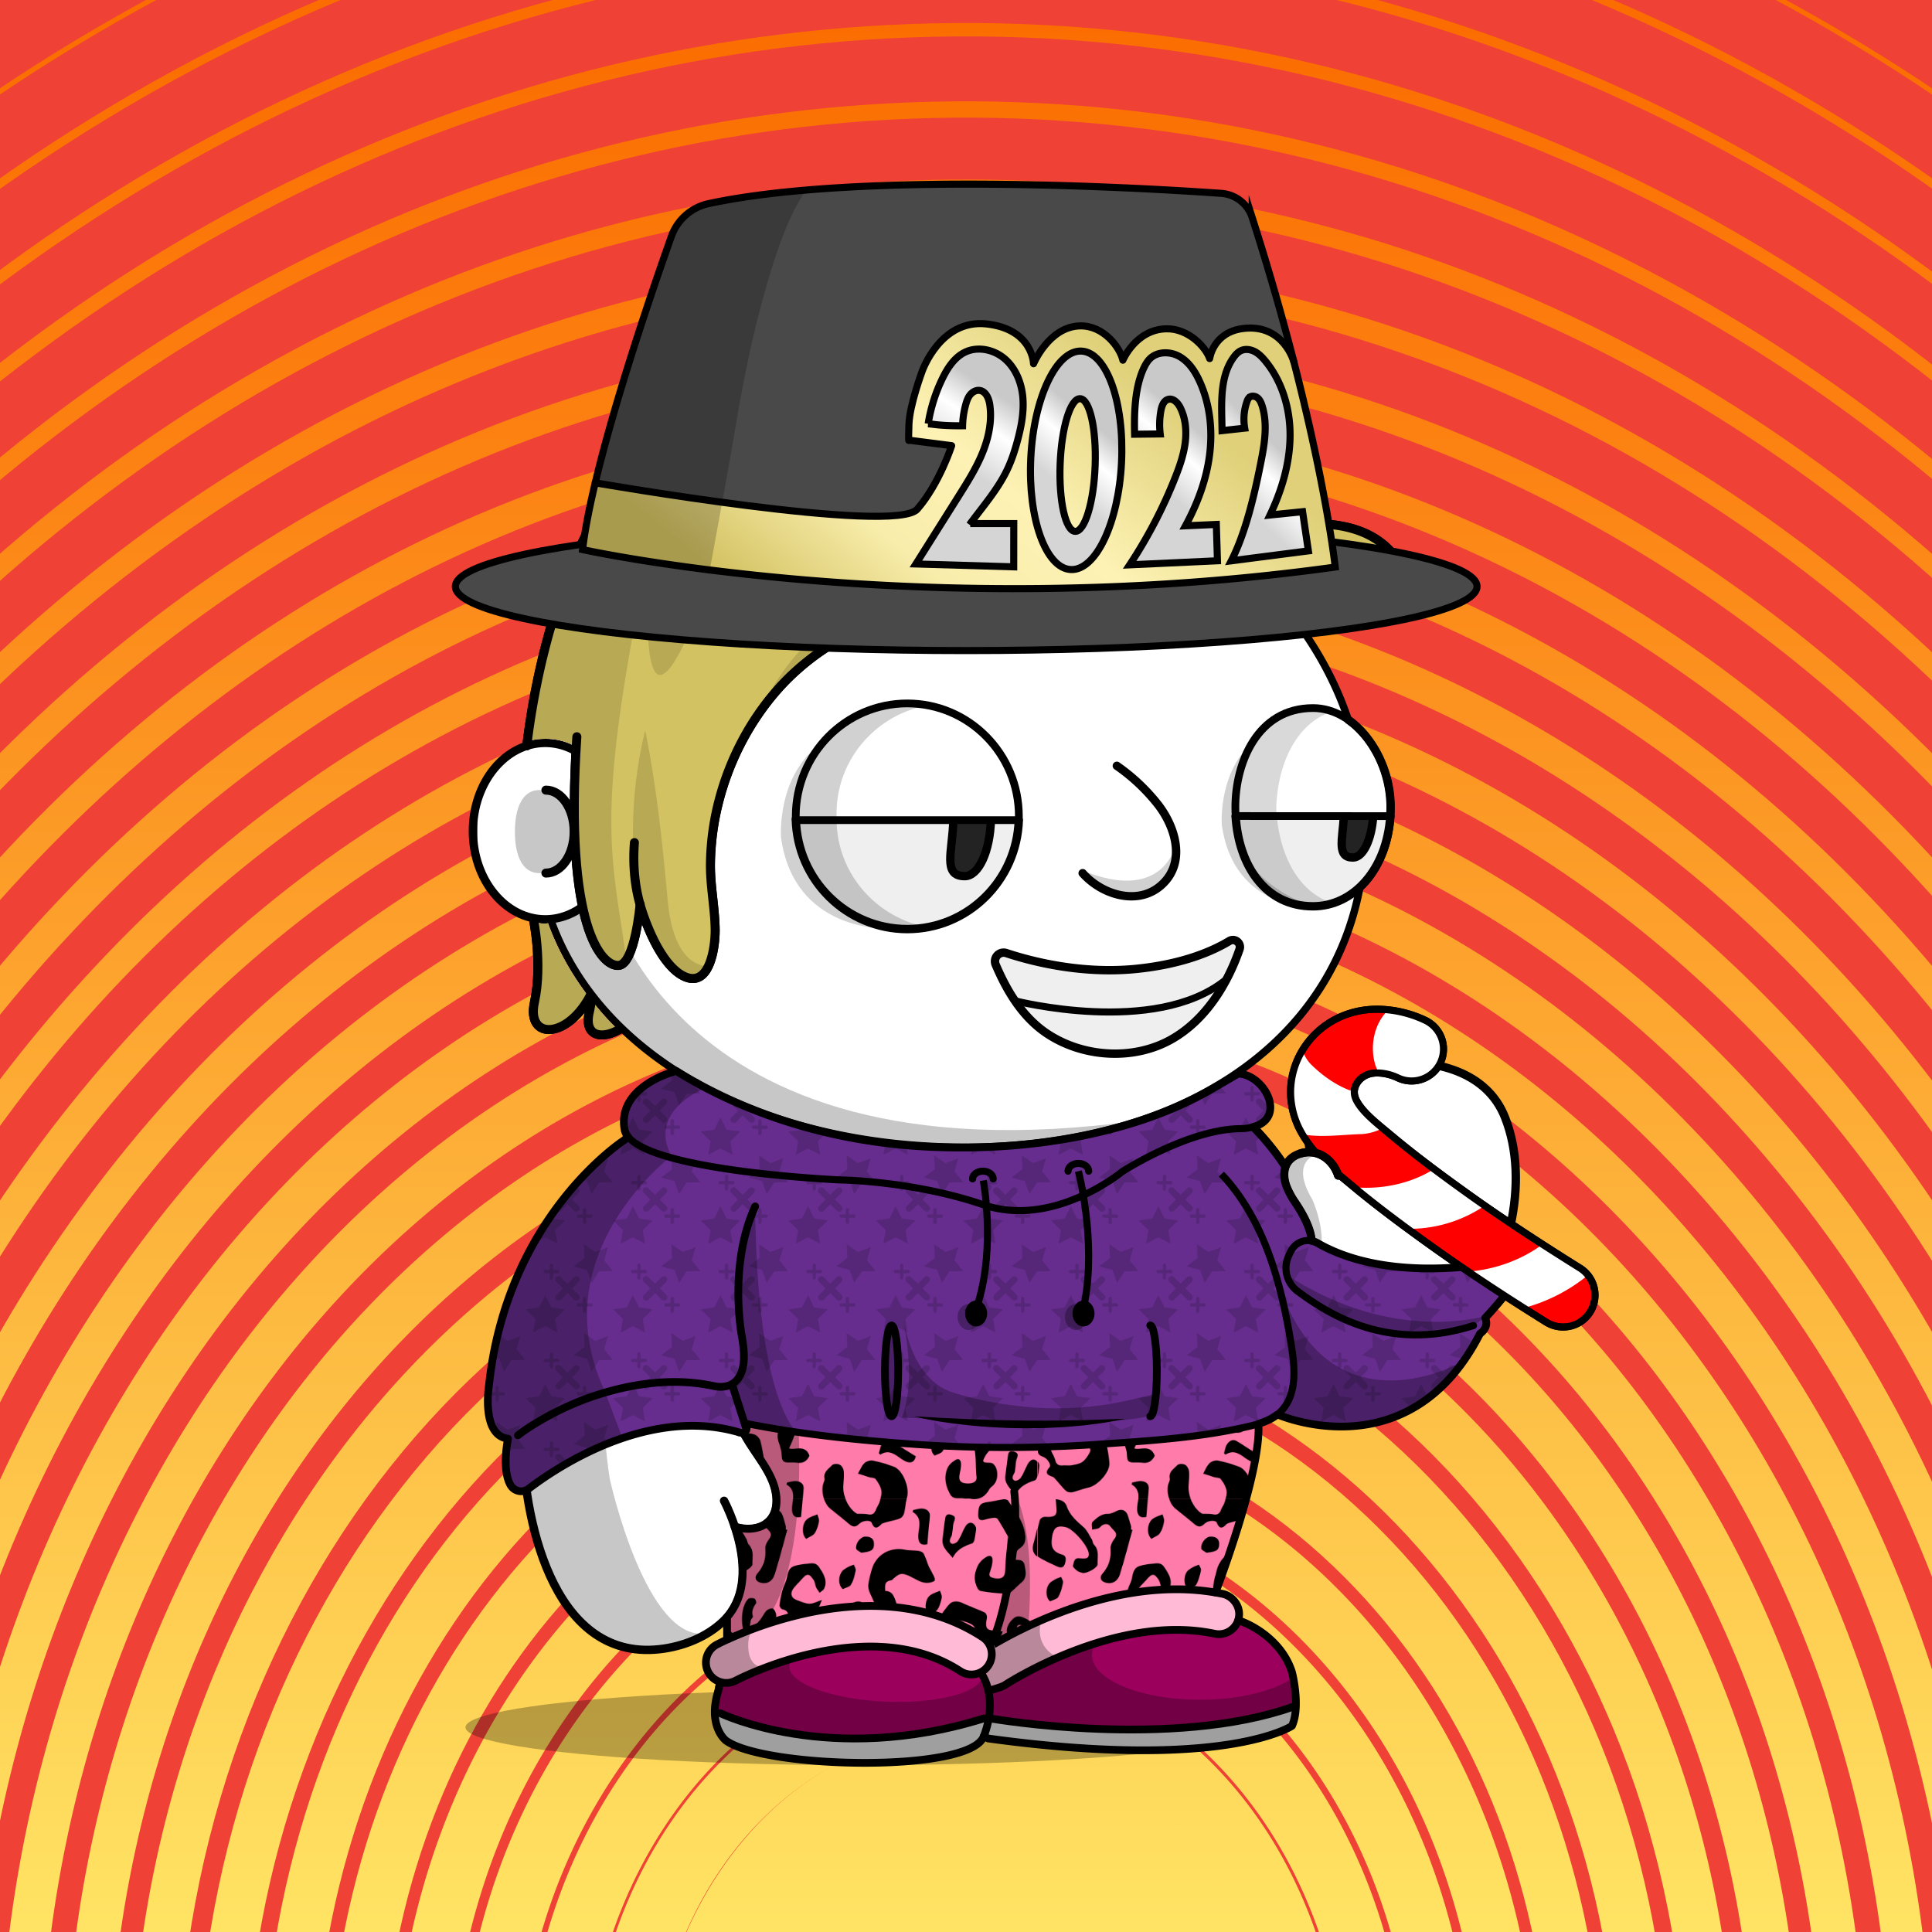 <svg xmlns="http://www.w3.org/2000/svg" xmlns:xlink="http://www.w3.org/1999/xlink" viewBox="0 0 3000 3000" width="100%" height="100%"><defs><style>.cls-1-484{fill:none;}.cls-2-484{clip-path:url(#clip-path);}.cls-3-484{fill:#ef4136;}.cls-4-484{fill:url(#linear-gradient-484);}.cls-5-484{fill:url(#linear-gradient-2-484);}.cls-6-484{fill:url(#linear-gradient-3-484);}.cls-7-484{fill:url(#linear-gradient-4-484);}.cls-8-484{fill:url(#linear-gradient-5-484);}.cls-9-484{fill:url(#linear-gradient-6-484);}.cls-1-4840-484{fill:url(#linear-gradient-7-484);}.cls-1-4841-484{fill:url(#linear-gradient-8-484);}.cls-1-4842-484{fill:url(#linear-gradient-9-484);}.cls-1-4843-484{fill:url(#linear-gradient-1-4840-484);}.cls-1-4844-484{fill:url(#linear-gradient-1-4841-484);}.cls-1-4845-484{fill:url(#linear-gradient-1-4842-484);}.cls-1-4846-484{fill:url(#linear-gradient-1-4843-484);}.cls-1-4847-484{fill:url(#linear-gradient-1-4844-484);}.cls-1-4848-484{fill:url(#linear-gradient-1-4845-484);}.cls-1-4849-484{fill:url(#linear-gradient-1-4846-484);}.cls-2-4840-484{fill:url(#linear-gradient-1-4847-484);}.cls-2-4841-484{fill:url(#linear-gradient-1-4848-484);}.cls-2-4842-484{fill:url(#linear-gradient-1-4849-484);}.cls-2-4843-484{fill:url(#linear-gradient-2-4840-484);}.cls-2-4844-484{fill:url(#linear-gradient-2-4841-484);}.cls-2-4845-484{fill:url(#linear-gradient-2-4842-484);}.cls-2-4846-484{fill:url(#linear-gradient-2-4843-484);}.cls-2-4847-484{fill:url(#linear-gradient-2-4844-484);}.cls-2-4848-484{fill:url(#linear-gradient-2-4845-484);}.cls-2-4849-484{fill:url(#linear-gradient-2-4846-484);}.cls-3-4840-484{fill:url(#linear-gradient-2-4847-484);}.cls-3-4841-484{fill:url(#linear-gradient-2-4848-484);}.cls-3-4842-484{fill:url(#linear-gradient-2-4849-484);}</style><clipPath id="clip-path"><rect class="cls-1-484" width="3000" height="3000"/></clipPath><linearGradient id="linear-gradient-484" x1="3034.74" y1="1483.64" x2="19.84" y2="1483.64" gradientTransform="translate(2983.64 15.72) rotate(90)" gradientUnits="userSpaceOnUse"><stop offset="0" stop-color="#ffe666"/><stop offset="0.34" stop-color="#fdb940"/><stop offset="0.78" stop-color="#fc8212"/><stop offset="1" stop-color="#fb6d00"/></linearGradient><linearGradient id="linear-gradient-2-484" x1="3034.77" y1="1483.64" x2="19.6" y2="1483.64" xlink:href="#linear-gradient-484"/><linearGradient id="linear-gradient-3-484" x1="3034.76" y1="1483.6" x2="19.93" y2="1483.6" xlink:href="#linear-gradient-484"/><linearGradient id="linear-gradient-4-484" x1="3034.77" y1="1483.64" x2="19.82" y2="1483.64" xlink:href="#linear-gradient-484"/><linearGradient id="linear-gradient-5-484" x1="3034.76" y1="1483.68" x2="19.95" y2="1483.68" xlink:href="#linear-gradient-484"/><linearGradient id="linear-gradient-6-484" x1="3034.77" y1="1483.64" x2="19.95" y2="1483.64" xlink:href="#linear-gradient-484"/><linearGradient id="linear-gradient-7-484" x1="3034.75" y1="1483.64" x2="19.93" y2="1483.64" xlink:href="#linear-gradient-484"/><linearGradient id="linear-gradient-8-484" x1="3034.76" y1="1483.68" x2="20.02" y2="1483.68" xlink:href="#linear-gradient-484"/><linearGradient id="linear-gradient-9-484" x1="3034.76" y1="1483.64" x2="19.96" y2="1483.64" xlink:href="#linear-gradient-484"/><linearGradient id="linear-gradient-1-4840-484" x1="3034.77" y1="1483.64" x2="19.99" y2="1483.64" xlink:href="#linear-gradient-484"/><linearGradient id="linear-gradient-1-4841-484" x1="3034.77" y1="1483.64" x2="19.99" y2="1483.64" xlink:href="#linear-gradient-484"/><linearGradient id="linear-gradient-1-4842-484" x1="3034.76" y1="1483.68" x2="20.01" y2="1483.68" xlink:href="#linear-gradient-484"/><linearGradient id="linear-gradient-1-4843-484" x1="3034.8" y1="1483.66" x2="20.01" y2="1483.66" xlink:href="#linear-gradient-484"/><linearGradient id="linear-gradient-1-4844-484" x1="3034.81" y1="1483.64" x2="20.01" y2="1483.64" xlink:href="#linear-gradient-484"/><linearGradient id="linear-gradient-1-4845-484" x1="3034.78" y1="1483.65" x2="19.96" y2="1483.65" xlink:href="#linear-gradient-484"/><linearGradient id="linear-gradient-1-4846-484" x1="3034.75" y1="1483.66" x2="19.99" y2="1483.66" xlink:href="#linear-gradient-484"/><linearGradient id="linear-gradient-1-4847-484" x1="3034.78" y1="1483.64" x2="20.04" y2="1483.64" xlink:href="#linear-gradient-484"/><linearGradient id="linear-gradient-1-4848-484" x1="3034.8" y1="1483.6" x2="20.03" y2="1483.6" xlink:href="#linear-gradient-484"/><linearGradient id="linear-gradient-1-4849-484" x1="3034.81" y1="1483.68" x2="20.05" y2="1483.68" xlink:href="#linear-gradient-484"/><linearGradient id="linear-gradient-2-4840-484" x1="3034.76" y1="1483.66" x2="20.03" y2="1483.66" xlink:href="#linear-gradient-484"/><linearGradient id="linear-gradient-2-4841-484" x1="3034.78" y1="1483.66" x2="19.99" y2="1483.66" xlink:href="#linear-gradient-484"/><linearGradient id="linear-gradient-2-4842-484" x1="3034.78" y1="1483.63" x2="20" y2="1483.63" xlink:href="#linear-gradient-484"/><linearGradient id="linear-gradient-2-4843-484" x1="3034.78" y1="1483.64" x2="20" y2="1483.64" xlink:href="#linear-gradient-484"/><linearGradient id="linear-gradient-2-4844-484" x1="3034.81" y1="1483.62" x2="20.03" y2="1483.62" xlink:href="#linear-gradient-484"/><linearGradient id="linear-gradient-2-4845-484" x1="3034.78" y1="1483.64" x2="20.04" y2="1483.64" xlink:href="#linear-gradient-484"/><linearGradient id="linear-gradient-2-4846-484" x1="3034.8" y1="1483.64" x2="20.03" y2="1483.64" xlink:href="#linear-gradient-484"/><linearGradient id="linear-gradient-2-4847-484" x1="3034.78" y1="1483.64" x2="20.01" y2="1483.64" xlink:href="#linear-gradient-484"/><linearGradient id="linear-gradient-2-4848-484" x1="3034.79" y1="1483.64" x2="20.03" y2="1483.64" xlink:href="#linear-gradient-484"/><linearGradient id="linear-gradient-2-4849-484" x1="3034.78" y1="1483.66" x2="20.03" y2="1483.66" xlink:href="#linear-gradient-484"/></defs><g class="cls-2-484"><rect class="cls-3-484" width="3000" height="3000"/><path class="cls-4-484" d="M1267.41,3264.87c0-59.42,15.89-116.08,46.15-163.93,37.17-58.87,91.49-97.15,152.87-107.67,61.54-10.51,122.85,7.68,172.68,51.74,58.52,51.52,93.48,134,93.48,220.38,0,59.4-15.9,116.08-46.07,163.82-76.77,121.55-222.73,146.57-325.64,55.94C1302.37,3433.63,1267.41,3351.4,1267.41,3264.87Zm350.65.52c0-44.58-17.22-85.38-47.4-112.08-25.32-22.3-56.46-31.44-87.66-26.29-31.29,5.47-58.81,24.81-77.66,54.67-15.3,24.19-23.41,53-23.41,83.18,0,44.68,17.23,85.38,47.41,112.08,52.26,46,126.38,33.12,165.32-28.39C1610,3324.28,1618.06,3295.46,1618.06,3265.39Z"/><path class="cls-5-484" d="M1195,3265.39c0-122.91,52.11-236,139.48-302.71,141.25-107.77,330.41-59.83,421.69,106.93,32,58.46,48.87,126,48.87,195.26,0,122.91-52.11,236.05-139.55,302.71-68.31,52.15-149.86,69.82-229.51,49.63s-148-75.92-192.11-156.67C1211.83,3402.19,1195,3334.58,1195,3265.39Zm499.48-.52c0-44.06-10.81-87-31.2-124.29-58.15-106.3-178.71-136.9-268.81-68.24-55.64,42.69-88.91,114.71-88.91,193,0,44.06,10.81,87.06,31.2,124.07,28.27,51.63,71.69,87.06,122.48,100,50.72,12.73,102.68,1.69,146.33-31.44C1661.19,3415.33,1694.46,3343.19,1694.46,3264.87Z"/><path class="cls-6-484" d="M1106,3265.18c0-188.74,95.39-357.28,243.12-429.84,97.16-47.52,204.18-47.52,301.41,0,97.24,47.32,173,136.9,213.39,251.52a536.07,536.07,0,0,1,30.18,178c0,188.94-95.47,357.49-243.2,429.94-97.16,47.42-204.18,47.52-301.41.1s-173-136.89-213.39-251.62A537.47,537.47,0,0,1,1106,3265.18Zm681.29-.31a392.46,392.46,0,0,0-22-129.86c-29.44-83.59-84.65-148.67-155.52-183.37-70.88-34.38-148.91-34.38-219.79.21-107.68,52.89-177.24,176-177.24,313.33a392.61,392.61,0,0,0,22,130c29.44,83.7,84.65,148.67,155.52,183.38,70.88,34.48,148.91,34.48,219.79-.22C1717.72,3525.52,1787.28,3402.39,1787.28,3264.87Z"/><path class="cls-7-484" d="M1010.68,3264.87c0-253,143.53-480.41,349-553.18,125.27-44.15,257.54-28.17,372.59,45s198.88,194.94,236.42,342.87a676.16,676.16,0,0,1,20.6,165.82c0,253-143.53,480.41-349,553.07-125.27,44.26-257.47,28.17-372.51-45s-199-194.93-236.5-342.77A676,676,0,0,1,1010.68,3264.87Zm875.75.52a532.86,532.86,0,0,0-16.27-131c-29.59-116.71-95.91-212.82-186.74-270.85-90.82-57.83-195.35-70.45-294.12-35.43-162.38,57.5-275.73,236.89-275.73,436.77a532,532,0,0,0,16.27,130.9c29.59,116.82,95.91,213,186.73,270.85s195.35,70.45,294.13,35.54C1773.08,3644.65,1886.43,3465.27,1886.43,3265.39Z"/><path class="cls-8-484" d="M912.41,3264.66c0-324.8,187.54-602.7,456-675.57,152.95-41.32,310.47-10.09,443.4,88.32,133,98.11,225.52,251.72,260.71,432.37a815,815,0,0,1,15,155.82c0,324.9-187.47,602.7-455.92,675.46-315.76,85.8-631.6-147.94-704.11-520.58A817.63,817.63,0,0,1,912.41,3264.66Zm1076.18.94a682.38,682.38,0,0,0-12.52-129.54c-29.28-150.14-106.28-278-216.83-359.7s-241.43-108-368.62-73.29c-223.31,60.56-379.21,291.47-379.21,561.59a685.1,685.1,0,0,0,12.51,129.64c60.36,309.76,323,504.07,585.46,432.78C1832.69,3766.62,1988.59,3535.62,1988.59,3265.6Z"/><path class="cls-9-484" d="M812.67,3264.23c0-391.14,236.87-726.44,563.3-797.21,372.67-80.75,731.57,211.56,799.87,651.59A951.7,951.7,0,0,1,2187.33,3266c0,391.15-236.94,726.34-563.31,797.11-372.66,80.85-731.56-211.45-799.94-651.59A959.11,959.11,0,0,1,812.67,3264.23ZM2092.15,3266a830,830,0,0,0-9.79-127.12c-58.88-379.26-368.17-631-689.23-561.37-281.25,61-485.36,349.72-485.36,686.7a830,830,0,0,0,9.87,127.12c58.88,379.16,368.16,631,689.23,561.38C1888.12,3891.64,2092.15,3602.91,2092.15,3266Z"/><path class="cls-1-4840-484" d="M712,3264c0-455.81,288.38-850.94,670.84-918.87,429.56-76.12,831.6,274.42,896.29,781.54a1120.5,1120.5,0,0,1,8.91,139.53c0,455.7-288.39,850.63-670.84,918.76-429.56,76.12-831.6-274.42-896.29-781.44A1121.44,1121.44,0,0,1,712,3264Zm1484.77,2.2a982.57,982.57,0,0,0-7.88-123.44c-57.19-448.55-412.63-758.52-792.51-691-338.14,60.15-593,409.23-593,812.26a979.39,979.39,0,0,0,7.8,123.33c57.19,448.66,412.63,758.52,792.5,691C1941.78,4018.34,2196.75,3669.26,2196.75,3266.23Z"/><path class="cls-1-4841-484" d="M610.7,3263.92c0-527.2,334.68-974.59,778.45-1040.42,486.39-72.12,931.84,336.37,993,910.88a1255.47,1255.47,0,0,1,7.07,131.85c0,527.31-334.68,974.7-778.37,1040.53C1124.46,4378.88,679,3970.5,617.77,3395.88A1255.78,1255.78,0,0,1,610.7,3263.92Zm1691.15,2.31a1131.58,1131.58,0,0,0-6.33-119c-55.12-517.94-456.79-886.37-895.47-821.5-400.12,59.52-701.9,462.75-701.9,938.22a1132.37,1132.37,0,0,0,6.33,119.23c55.2,517.74,456.79,886.28,895.47,821.3C2000.07,4145,2301.85,3741.7,2301.85,3266.23Z"/><path class="cls-1-4842-484" d="M509.13,3263.92c0-599.11,381-1098.56,886.05-1162.07,263.22-33,521.43,57,727.37,253.19s334.61,475.68,362.65,786.38c3.76,41.54,5.67,83.6,5.67,125,0,598.91-381,1098.34-886,1161.95-543.22,68.14-1032.24-398.18-1090.1-1039.56C511,3347.3,509.13,3305.24,509.13,3263.92Zm1898.27,2.53c0-37.86-1.76-76.66-5.22-114.62-25.62-284.52-143.6-540.34-332.11-720S1645,2169.57,1404,2199.85c-462.54,58-811.42,515.42-811.42,1064.07,0,37.75,1.76,76.55,5.14,114.5,53,587.24,500.82,1014.34,998.24,952.1C2058.52,4272.26,2407.4,3814.88,2407.4,3266.45Z"/><path class="cls-1-4843-484" d="M407.26,3263.81c0-670.93,427.2-1222.73,993.74-1283.51,600.11-64.45,1132.64,459.38,1187.18,1168,3,39.32,4.56,79.07,4.56,118.19,0,670.82-427.2,1222.62-993.74,1283.29-290.67,31.33-574.27-72.87-798.47-293.46s-362.29-531.19-388.71-874.39C408.8,3342.77,407.26,3302.93,407.26,3263.81Zm2105.84,2.64c0-36.18-1.32-73.09-4.19-109.57C2458.34,2500,1964.52,2014.16,1408.14,2073.67,883,2130.46,486.89,2641.88,486.89,3263.81c0,36.28,1.33,73.08,4.2,109.56,24.51,318.28,152.51,606,360.45,810.68,207.86,204.5,470.77,301.24,740.32,272.32C2117,4399.7,2513.1,3888.48,2513.1,3266.45Z"/><path class="cls-1-4844-484" d="M305.09,3263.71c0-730.76,483.88-1347.86,1101.58-1405,656.85-60.87,1233,520.79,1284.49,1296.24,2.42,37,3.75,74.66,3.75,111.46,0,730.85-483.89,1347.74-1101.58,1404.84-656.85,61.09-1233-520.68-1284.49-1296C306.42,3338.16,305.09,3300.61,305.09,3263.71Zm2314.08,2.74c0-34.5-1.18-69.83-3.46-104.62-48.28-726.14-588-1270.9-1203.15-1214.12-578.54,53.63-1031.73,631.5-1031.73,1316,0,34.49,1.18,69.82,3.46,104.72,48.28,726.14,588,1270.8,1203.15,1214.12C2166,4528.82,2619.17,3950.94,2619.17,3266.45Z"/><path class="cls-1-4845-484" d="M202.86,3263.71c0-801.95,531.2-1472.14,1209.4-1526.71,713.53-57,1333.44,581.88,1381.87,1424.5,2,34.7,2.94,70.35,2.94,104.95,0,801.94-531.13,1472.45-1209.33,1526.7-713.53,57-1333.44-581.87-1381.87-1424.41C203.89,3334,202.86,3298.4,202.86,3263.71Zm2522.37,2.74c0-32.71-.88-66.25-2.79-99.26-45.72-795.85-631.24-1399.28-1305.32-1345.55C776.46,1873.16,274.77,2506.46,274.77,3263.71c0,32.8.88,66.24,2.79,99.25,45.71,795.85,631.24,1399.39,1305.32,1345.66C2223.47,4657.1,2725.23,4023.8,2725.23,3266.45Z"/><path class="cls-1-4846-484" d="M100.47,3263.71c0-872.71,578.61-1596.63,1317.24-1648.26C2188.06,1562,2851.62,2258.31,2897,3168c1.66,32.59,2.46,65.82,2.46,98.42,0,872.7-578.57,1596.63-1317.2,1648.25C811.93,4968.11,148.38,4271.84,103,3362.12,101.35,3329.53,100.47,3296.3,100.47,3263.71Zm2731.05,2.74c0-30.92-.74-62.68-2.36-93.79C2786,2307.1,2154.65,1644.78,1421.68,1695.79c-702.78,48.78-1253.2,737.48-1253.2,1567.92,0,30.92.74,62.67,2.36,93.79,43.13,865.55,674.51,1528,1407.48,1476.88C2281.1,4785.58,2831.52,4096.88,2831.52,3266.45Z"/><path class="cls-1-4847-484" d="M-2,3263.71C-2,2319.82,624,1542.38,1423.08,1494c827.11-49.93,1534.49,703.85,1577,1680.34,1.32,30.49,1.95,61.61,1.95,92.11,0,944-625.94,1721.43-1425.08,1769.7C749.81,5086.19,42.47,4332.4,0,3355.92-1.33,3325.32-2,3294.21-2,3263.71Zm2939.87,2.74c0-29.34-.63-58.68-1.88-88.33-40.63-934.85-717.83-1656.46-1509.68-1608.51C636.54,1617.55,23,2409.61,64,3352.14,104.59,4287,781.83,5008.49,1573.68,4960.54,2338.66,4914.28,2937.88,4170.06,2937.88,3266.45Z"/><path class="cls-1-4848-484" d="M-104.59,3263.81c0-1015.27,673.34-1845.93,1533-1891.25,883.85-46.68,1635,764.41,1674.52,1808.09,40.22,1052.29-647.58,1930.25-1531.29,1976.94S-63.37,4393.18-102.91,3349.5C-104,3320.91-104.59,3292.09-104.59,3263.81Zm3148.94,2.64q0-41.17-1.62-82.65c-38-1004.45-761-1785-1611.62-1740.15S-80.75,2332.12-42.77,3346.46c38,1004.45,761,1784.94,1611.66,1740.15C2396.29,5043.08,3044.35,4243.55,3044.35,3266.45Z"/><path class="cls-1-4849-484" d="M-207.2,3263.92c0-1086.57,720.81-1970.74,1640.81-2013,455.69-20.81,891.06,169.18,1225.67,534.66s528.82,863.25,546.56,1401.06c36.73,1121.81-697,2049.19-1639.45,2092.61C625.71,5322.35-169.22,4454.06-205.88,3343.61-206.76,3316.91-207.2,3290.21-207.2,3263.92Zm3358,2.31c0-25.34-.41-51.1-1.25-76.86C3132.38,2669,2944.76,2187.76,2621,1834.26c-323.57-353.5-744.59-537-1185.19-516.79-889.74,41-1586.64,895.62-1586.64,1946.45,0,25.24.45,51.1,1.25,77,35.4,1074,804.14,1913.43,1713.75,1871.79C2453.92,5171.68,3150.82,4317,3150.82,3266.23Z"/><path class="cls-2-4840-484" d="M-309.81,3263.92c0-555.8,180.19-1082.16,507.51-1482.76,328.06-401.34,768.81-632.66,1241.21-651.69,483.15-19.24,943.69,184.74,1296.84,574.41,353.2,389.88,556.68,918.65,573,1489.17.7,24.4,1.07,48.89,1.07,73.18,0,555.8-180.19,1082.16-507.51,1482.77-328.06,401.22-768.81,632.75-1241.21,651.57C563.74,5440.43-275.06,4514.73-308.78,3337.1Q-309.77,3300.5-309.81,3263.92Zm3567.2,2.31c0-23.56-.36-47.21-1.06-71.18-15.86-554.12-213.45-1067.33-556.42-1445.85s-790.08-576.62-1259.24-557.8C488.51,1229.35-257.4,2139.6-257.4,3263.92c0,23.65.37,47.32,1,71.29,32.76,1143.25,847.27,2042.13,1815.7,2003.65C2511.49,5300.8,3257.39,4390.55,3257.39,3266.23Z"/><path class="cls-2-4841-484" d="M-412.49,3263.92c0-589.23,191.6-1147.14,539.45-1570.67,348.6-424.57,816.36-667.88,1317.1-685.33,510.67-17.56,996.54,200.72,1368.17,614.47,371.6,413.95,584.5,973.85,599.48,1576.77C3427,3814,3234.1,4397.18,2873,4837.1c-348.6,424.37-816.35,667.78-1317.09,685.13C501.76,5558.72-380.84,4575.71-411.67,3331.1-412.27,3308.71-412.49,3286.31-412.49,3263.92Zm3776.43,2.31q0-32.49-.81-65.61c-14.57-587.44-222-1133.26-584.24-1536.49s-835.72-616.05-1333.36-598.91C412.41,1101.18-393.72,2102.48-363.1,3329.53c30,1212.85,890.26,2170.94,1917.57,2135.4C2569.11,5429.91,3363.94,4464.05,3363.94,3266.23Z"/><path class="cls-2-4842-484" d="M-515.31,3264c0-623.1,203-1212.12,571.47-1658.88,369.2-447.71,864-702.91,1393.05-718.67,1110.85-33,2037.4,1007.19,2065.37,2318.55,13.76,645.81-190.31,1258.6-570.78,1720-369.16,447.82-863.94,703-1393,718.68C439.94,5676.69-486.61,4636.49-514.58,3325-515,3304.61-515.31,3284.21-515.31,3264Zm3985.87,2.2c0-19.77-.26-39.95-.66-59.72C3442.52,1924,2536.51,906.87,1450.39,939.15,356.47,971.85-497.13,2026-469.9,3323.64c27.31,1282.56,933.32,2299.74,2019.51,2267.47C2626.75,5559.14,3470.56,4537.86,3470.56,3266.23Z"/><path class="cls-2-4843-484" d="M-618.06,3264.13c0-656.73,214.33-1277.1,603.41-1747.1,389.81-470.83,911.45-737.91,1469-752.1C2020,750.62,2556.53,997.2,2965.07,1459.31c408.52,461.79,640.23,1084.15,652.44,1751.94,12.33,678.71-203,1318.83-602.93,1801.87C2624.84,5484,2103.12,5751,1545.63,5765.32,378,5794.77-592.3,4697.68-617.48,3319-617.85,3300.61-618.06,3282.21-618.06,3264.13Zm4195.27,2.1c0-17.87-.18-36-.51-54.05-11.92-654.84-239.19-1265.11-639.85-1718.27S2009.94,799.1,1455.25,813.08C319.52,842-602.39,1970.63-576.7,3318-552,4669.82,399.6,5746.19,1544.75,5717.18,2665.46,5688.47,3577.21,4589,3577.21,3266.23Z"/><path class="cls-2-4844-484" d="M-720.82,3264.23c0-690.28,225.67-1342.07,635.44-1835.41C325,935.05,873.62,656,1459.51,643.38c593.12-12.72,1155,247.94,1582,734S3709.63,2517,3720.41,3217.34c.26,16.3.37,32.49.37,48.68,0,690.18-225.67,1342.08-635.4,1835.21-410.35,493.87-959,772.93-1544.89,785.44-1224.36,26.39-2238.64-1128-2260.86-2573.75C-720.67,3296.72-720.82,3280.33-720.82,3264.23ZM3683.87,3266q0-24-.37-47.95c-10.67-688.7-247.75-1331.13-667.67-1809.23S2043.43,674.5,1460.18,687C278,712.36-683.87,1868.54-683.87,3264.23c0,16,.15,31.86.37,48.05,22,1421.36,1019.36,2556.83,2223.32,2530.86C2722,5817.79,3683.87,4661.72,3683.87,3266Z"/><path class="cls-2-4845-484" d="M-823.57,3264.23c0-724.13,237-1406.94,667.38-1923.63C274.62,823.81,850.28,533,1464.59,521.83c620.57-11.15,1207.79,263.81,1653.25,773.87,445.5,510.38,696.08,1195,705.47,1927.64,9.5,741.48-228.32,1439.65-667.12,1966.21-430.81,516.69-1006.41,807.63-1620.78,818.77-1281.11,23-2339.26-1188.88-2358.69-2701.4C-823.57,3292.73-823.57,3278.32-823.57,3264.23ZM3790.52,3266c0-14.09-.07-28.28-.22-42.06C3781,2501.61,3534,1826.89,3094.84,1323.89s-1017.93-774-1629.73-762.84C221.33,583.24-790.52,1796-790.52,3264.23c0,14,.07,28.28.22,42.07C-771,4797.36,272,5991.82,1534.89,5969.21,2778.67,5946.81,3790.52,4734.06,3790.52,3266Z"/><path class="cls-2-4846-484" d="M-926.47,3264.34C-926.47,2506.88-678,1792.41-227,1252.6,224.42,712.36,827,410,1469.67,400.28c648.17-9.46,1260.57,279.58,1724.58,813.93s723.94,1249.87,732,2015c7.94,772.19-241,1500-699.29,2048.34C2775.58,5817.79,2173,6120.3,1530.33,6130,882.16,6139.33,269.76,5850.29-194.25,5316c-464-534.45-724-1250-732.08-2015.11C-926.39,3288.52-926.47,3276.54-926.47,3264.34Zm4823.72,1.47c0-12-.08-24-.18-36.16-8-755.9-264.84-1462.9-723.22-1990.73C2715.44,710.88,2110.33,425.41,1470.12,435,164.73,454.22-897.25,1723.43-897.25,3264.34c0,12,.08,24,.22,36.17,7.95,756,264.83,1462.89,723.17,1990.82s1063.53,813.52,1703.74,803.84C2835.27,6075.93,3897.25,4806.72,3897.25,3265.81Z"/><path class="cls-2-4847-484" d="M-1029.3,3264.55c0-791.54,259.75-1537.43,731.42-2100.07,472-563.16,1101.5-877.76,1772.63-885.64,675.62-7.88,1313.34,295.25,1795.83,853.57s751.91,1305.28,758.64,2102.91l.11,30.28c0,791.54-259.75,1537.43-731.42,2100.07-472,563.05-1101.53,877.76-1772.66,885.64-675.63,8-1313.34-295.36-1795.83-853.57s-751.88-1305.28-758.64-2102.91Zm5033.31,1-.11-30c-6.69-789.74-273.4-1529.12-751.07-2081.67-477.54-552.84-1108.93-853-1777.78-845.15C108.12,324.89-1004,1650.67-1004,3264.55l.22,30.08c6.62,789.64,273.3,1529,751,2081.45C224.71,5928.94,856.1,6229.13,1525,6221.45,2891.91,6205.26,4004,4879.59,4004,3265.6Z"/><path class="cls-2-4848-484" d="M-1132.2,3264.66c0-825.18,271.09-1602.32,763.51-2188.19,492.5-586.29,1149-912.66,1848.52-919.07,1451.35-13.15,2641.11,1370.15,2652.25,3083.92l.12,24.28c0,825.08-271.13,1602-763.47,2188.18-492.54,586.19-1149,912.46-1848.56,919-703.08,6.52-1366.12-310.81-1867.08-893.42C-847.86,4897-1126.68,4119.18-1132.12,3288.94Zm5242.94.94-.08-24C4099.63,1541.85,2919.55,169.8,1480,182.74,51.45,195.67-1110.78,1578-1110.78,3264.66l.07,23.86c5.38,823.51,281.91,1595.06,778.83,2173C165,6039.13,822.61,6353.72,1520,6347.42,2948.51,6334.48,4110.74,4952.24,4110.74,3265.6Z"/><path class="cls-2-4849-484" d="M-1235,3264.76c0-858.93,282.5-1667.5,795.39-2276.61C73.53,378.83,757,40.69,1484.91,35.75,2993,26,4226.67,1466.77,4235,3247.1l0,18.29c0,859-282.5,1667.61-795.39,2276.5C2926.5,6151.32,2243,6489.57,1515.09,6494.4,784.56,6499,96.13,6167.82-423.3,5561.14S-1231,4145.46-1235,3283.05Zm5452.53.63-.07-18.09C4209.19,1478.34,2983.4,46.89,1485,56.57-5.16,66.35-1217.5,1505.58-1217.5,3264.76l.07,18.09c4,857.14,290.37,1661.08,806.49,2263.47,516.12,602.68,1200.06,932,1926,927.37C3005.16,6463.81,4217.5,5024.68,4217.5,3265.39Z"/><path class="cls-3-4840-484" d="M-1337.92,3264.87c0-892.48,293.83-1732.48,827.39-2364.83C23.18,267.7,733.62-82.44,1489.92-85.6c1564.88-6.62,2842.45,1491.08,2848,3338.79v12.2c0,892.69-293.83,1732.48-827.43,2364.62-533.67,632.44-1244.11,982.69-2000.41,985.85-1564.92,6.4-2842.49-1491.08-2848-3338.9Zm5662.19.52,0-12C4318.71,1414.62,3047.33-76,1490-69.61-61.76-63-1324.3,1432.81-1324.3,3264.87v12c5.59,1838.68,1277,3329.33,2834.31,3322.81C3061.79,6593.24,4324.27,5097.24,4324.27,3265.39Z"/><path class="cls-3-4841-484" d="M-1440.9,3265c0-926.12,305.24-1797.36,859.49-2452.93S710.29-205.56,1495-207.24c785.52-1.37,1524.55,358.12,2081,1012.86s863.57,1526.19,864.94,2453.57v6c0,926.12-305.28,1797.36-859.53,2453S2289.71,6735.71,1505,6737.4c-785.51,1.47-1524.51-358.13-2081-1013-556.39-654.53-863.61-1526.09-864.94-2453.36Zm5871.93.21v-6c-2.76-1908.29-1319.85-3458-2936-3454.76C-118.43-192.32-1431,1360.05-1431,3265v6.1c2.81,1908.29,1319.82,3458,2936,3454.66C3118.43,6722.58,4431,5170.21,4431,3265.18Z"/><path class="cls-3-4842-484" d="M-1543.79,3265.08c0-485.14,80.51-955.67,239.21-1399C-1151.26,1438.38-931.84,1054-652.37,724c279.56-330.16,605-589.24,967.62-770.19C690.49-233.64,1089.14-328.58,1500-328.58s809.51,94.94,1184.75,282.42c362.55,181,688,440,967.58,770.19,279.51,329.94,499,714.35,652.25,1142.09,158.7,443.29,239.18,913.82,239.18,1399S4463.28,4220.74,4304.58,4664c-153.28,427.85-372.74,812.15-652.25,1142.09s-605,589.24-967.58,770.09c-375.24,187.58-773.89,282.63-1184.75,282.63s-809.51-95.05-1184.75-282.63c-362.58-180.85-688.06-440-967.62-770.09S-1151.26,5091.88-1304.58,4664C-1463.28,4220.74-1543.79,3750.32-1543.79,3265.08Zm6081.66,0c0-1977.79-1362.76-3586.93-3037.87-3586.93S-1537.91,1287.29-1537.91,3265.08-175.11,6851.9,1500,6851.9,4537.87,5242.75,4537.87,3265.08Z"/></g><defs><style>.cls-1-66{opacity:0.27;}.cls-2-66{fill:#fff;}.cls-3-66{opacity:0.22;}.cls-4-66,.cls-5-66{fill:none;stroke:#000;stroke-linecap:round;stroke-miterlimit:10;}.cls-4-66{stroke-width:13px;}.cls-5-66{stroke-width:14px;}</style></defs><g id="body_ground_shadwo-66" data-name="body ground shadwo"><ellipse class="cls-1-66" cx="1334.82" cy="2682.24" rx="612.02" ry="58.67"/></g><g id="body_color_copy_10" data-name="body color copy 10"><path class="cls-2-66" d="M1078.26,1686.22,992,1762.66l-81.19,108.46L853.6,1993.63l-32.25,136.11-6.75,96.67,6.35,91.23L838,2396.51l31.39,75.87,38.09,50.12,47.54,31,78.62,9.79,53.79-18.18,39.92-27.63,14.26-12.89-9.89,50-15.21,91.24,2.65,29.33,13.85,17,51.1,17.73,78.1,16.35h75.62l66.58-5.32,48.93-8.42,52-13.82,24.82-6.52,41.94,6.07,126.13,9.16,99.75-.28,77.23-5.54,66.85-9.41,35-7.15,26.94-20.17,3.93-17.17-4.14-32.14-26.09-52.19-43.66-30.74-77-13.9,10.75-205.51s11.61-13.31,15.49-16.38,47-58.43,47-58.43l25-55.24,10.56-19.26,31.15,13.27,62.08,11.3,70.55-7.08,44-23.38,49.3-35.46,42.09-44.1,45.13-60.73,24.31-63.88,17.24-65.22,5.15-65.55-6.62-53.5-17.62-48.7-32.83-34.56-44.43-25.15-50.48-7-43.5-2.39L2113.72,1662l-47.78,27.42L2039,1719.73l-4.92,39.57,4.92,33.29-26.15,5.63-11.5,8.85-4.35,6.33-38.65-58.25-40.73-31.51L1877,1696.83l31.42-17.16,63.7-49.54,45.12-49.55,47.78-64.58,25.65-53.08,19.47-60.16,4.35-24.11s28.2-46.91,28.92-48.75c37.7-95.75-6-165.12-6-165.12l-47.59-60.17-26.54-55.74-22.12-48.66-38.93-53.08-40.69-42.46-35.39-32.74-84.93-62.81L1774,775.5l-70.78-27.43-73.43-21.23L1536,713.57,1459.92,710l-109.71,10.62-100.86,26.54L1168,780.81,1100.72,818l-77,58.39-57.5,59.28L904.32,1017l-29.2,69-23.37,63.1-6.32,5.84-47.6,15.34-33.87,33-22.55,52V1318l15.24,50.65L784,1406.3l52.34,22.55,25.51,2.22,26.54,65.47,44.24,61.93,38.92,41.58,61.93,50.43,47.78,29.19Z"/></g><g id="body_shadow" data-name="body shadow"><g class="cls-3-66"><path d="M1094.33,1787.19s-201.47,157.92-147.5,509.15c0,0,56.62,258.34,152.17,239.76l-45.17,19.08L987.54,2562l-45-14-53-42.94L852,2442.22s-19.3-58-20-60.58-15.21-73-15.21-73l-4.07-66,3.05-93.58,14.8-87.89,24.13-80.54,29.56-68.17,35.67-59,31.53-47.85,30.94-37.14,43.33-39.74,34.35-32.8,20.29-14.44-27.3-18.43-64-47.48-59.57-58.39-27.71-38.8-42.45-63.51-.62-25.09,42.47-18.58,35.39-38s89.35,468.89,829,367.15c13.61-1.87-115.08,25.45-101.63,22.66l90.13-18.72,59.92-21.23,59.94-27.48,16.88,11.15s-138.51,121.21-481.78,97.32S1157.34,1736.76,1094.33,1787.19Z"/><path d="M887.11,1291.31c0,35.64-22.14,64.54-49.45,64.54s-38.13-28.59-38.13-64.23,10.82-64.85,38.13-64.85S887.11,1255.67,887.11,1291.31Z"/><path d="M1573.17,2594.76c5-22.44,11.15-45.09,15.5-66,9.65-46.4,21-93.08,27.47-140,1.38-10.09,10.82-41.24-4.4-41.86a345.39,345.39,0,0,0-47.38,1.36l-45,207c-2.76,12.73-5.54,25.71-4.26,38.67,1.7,17.12,10.15,32.84,11.64,50,1.1,12.68-9.17,31.37,0,42.38,4.14,5,11.17,6.24,17.6,7.11,54.93,7.46,110,10.25,165.29,12.64h.92l112.2-1.68a17.54,17.54,0,0,0,1.77-.12l105.39-13.38,40.32-6.53a15.92,15.92,0,0,0,7-3l13.67-10.24c19.81-14.84,7.66-38.52,6.72-57.27l-8.71-23.49-9.17-10c5.94,6.46-12.78,24.53-16.48,27.49-13.29,10.63-30,17-46.12,22-49.56,15.11-100.57,18.33-151.92,21.17-41.23,2.29-82.9,2.88-123.77-3.88-14.26-2.36-29.29-5.19-42.53-11.13C1581.78,2628.28,1568.73,2614.52,1573.17,2594.76Z"/><path d="M1964,2021.1s239.6,257.11,382-130.4l-20.31,76.86L2277.13,2057l-57.28,64.14-72.94,47.35-81.48,18.63-48.89-5-53.72-19.66v-31.7l5.41-52.55Z"/><path d="M2047.55,1791.7s-47.47,7.88-9.43,71.58c0,0,38.93,88.47-12.38,101.74,0,0,7.07-21.24,8.84-23s-1-30.6-1-30.6l-15.51-33.06s-18.7-31.29-20.56-36,4.37-40.57,4.37-40.57l22.84-10.07,20.1-2.71Z"/><path d="M2158.44,1650.06s-139.78,42.47-82.27,165.44l-16.53-15s-22.62-9.72-24.28-13.26-4.87-29.41-4.59-31.07,5.2-35,5.2-35l19.58-28,29.33-21.85Z"/><path d="M910.12,1177.54s78.74-358.22,369.81-437l-115,38.93-81,47.6-83.15,68.5-73.31,85.71-52.94,78.26-27.88,94,40.48,9.18Z"/><path d="M1527.19,2638.53,1517,2606.15a27.42,27.42,0,0,1,.89,6.92c0,37.38-77.63,67.68-173.4,67.68s-173.4-30.3-173.4-67.68c0-10.07,8.47-24.59,18.57-33.18l1.72-5.79a2.09,2.09,0,0,1-2.82-2.32L1229,2372.66a44.63,44.63,0,0,1,51.53-35c28.26,5,69.15,9.6,119.68,9.6-108.73,0-195.06-106.63-211.45-199.06-8.65-48.77-14.07-95.19-13.38-144.66.75-52.56,2.46-108.52,10.89-166.33a2.09,2.09,0,0,0-4-1.14c-22.2,50.76-92.27,233.07-29,385.72a1.4,1.4,0,0,0,.15.3l43,70.9a2.56,2.56,0,0,1,.24.56l4.42,17a62.9,62.9,0,0,1-1.35,36.2l-4.83,14.12a2.11,2.11,0,0,1-1.14,1.24l-26.61,11.66a2.06,2.06,0,0,1-1.07.16l-21.94-2.52a2.1,2.1,0,0,0-2.27,2.61l7.71,29.28a1.59,1.59,0,0,1,.06.38l3.63,49.69a2.11,2.11,0,0,1-.08.75l-14.6,49.1-.06.26-24.2,149.68a2.1,2.1,0,0,0,0,.79l6,26.41a2.08,2.08,0,0,0,1.18,1.45l59.31,26.68a2,2,0,0,0,.49.15l69,12.26.26,0,84.09,4h.26l60.19-4.53.24,0,83.39-16a1.05,1.05,0,0,0,.24-.06l40.42-13a2.09,2.09,0,0,0,1.43-1.73l6.33-50.94"/><path d="M1918.06,2248.79s-59.53,81.86-149.77,94c0,0,23,15,91.12-2.65l4.42-20.35,8.85-16.81,10.48-10.21"/></g></g><g id="BASE_OUTLINE" data-name="BASE OUTLINE"><path class="cls-4-66" d="M1124.34,2330.45s65.27,121.25,0,185.71c-26,25.66-63.7,40.75-100.54,44.76-169.74,18.5-211.9-213.21-212.25-327.21-1.19-384.43,268.87-552.24,268.87-552.24"/><path class="cls-4-66" d="M1188.61,1822.33c-25.84,55.2-43,113.78-52.34,173.17-9.26,58.83-13.91,121.32.77,179.71,4.69,18.63,10.62,36.6,19.91,53.7,18.31,33.72,51.4,65.64,48.8,105.78-2.14,33.08-31.85,46-64.61,36.29"/><path class="cls-4-66" d="M1875.87,1822.33s102.57,98.45,91,287.14c0,0-3.62,117-95.28,193.58a25.6,25.6,0,0,0-9.21,18.23c-1.49,27.45-5.31,101.95-8.34,196,0,0,145.74-10.32,150.89,129,.65,17.51-12.29,33-30.87,37.34-61.79,14.38-217.56,40-453.39,7.15,0,0-171.42,71-375.08,8-21.91-6.79-35.72-26.6-33-47.6,3.64-28.11,11-75.14,26-147.9"/><path class="cls-4-66" d="M1142.45,2598.2s115.4-73.83,237.21-58.6,165.4,61,141,151.19"/><path class="cls-4-66" d="M1854.07,2517.33s-133.35-.74-200.62,45.13"/><line class="cls-4-66" x1="1511.37" y1="2594.76" x2="1564.29" y2="2347.39"/><path class="cls-4-66" d="M1962.82,2162.51c234.13,119.66,454.59-224.88,374-427.73-28.07-70.68-107.32-90.8-182.53-84.12,0,0-145.76,11-120.63,133.23"/><path class="cls-4-66" d="M2078,1825.24c-8.17-25.5-34.33-44.87-63.48-32.33-21.57,9.27-24.07,30.78-17,49.43a121.09,121.09,0,0,0,13,24.25c40.21,59.72,25.13,80.86,13.07,95.56"/><path class="cls-4-66" d="M1994,1809.24s-53-83.28-120-110.78"/><path class="cls-4-66" d="M910.12,1403.57c-18.06,15.13-39.93,24-63.49,24-62,0-112.3-61.34-112.3-137s50.28-137,112.3-137c23.56,0,45.43,8.85,63.49,24"/><path class="cls-5-66" d="M847.68,1226.92c24.22,0,43.86,28.83,43.86,64.39s-19.64,64.39-43.86,64.39"/><path d="M2129.2,1143.53a144,144,0,0,0-31.17-30.72,536.58,536.58,0,0,0-23-56.35c-32.82-68.83-79.79-130.63-139.61-183.69s-129.34-94.63-206.81-123.7c-80.17-30.08-165.32-45.33-253.08-45.33a723.09,723.09,0,0,0-219.4,33.67,674.64,674.64,0,0,0-187.55,93.24c-56,39.93-104,87.44-142.51,141.21-39.24,54.78-67.57,114.53-84.18,177.58a5.75,5.75,0,0,0,11.12,2.93c16.26-61.69,44-120.17,82.41-173.82,37.78-52.73,84.83-99.34,139.84-138.54a663,663,0,0,1,184.36-91.64,711.53,711.53,0,0,1,215.91-33.13c86.38,0,170.17,15,249,44.6,76.14,28.57,144.52,69.46,203.22,121.54s104.7,112.6,136.85,180a522.14,522.14,0,0,1,24.57,61.08c1.7,1.17,3.39,2.41,5.06,3.7.85.67,1.71,1.35,2.55,2l.54.43c.91.76,1.82,1.54,2.72,2.34l.82.73c.88.79,1.76,1.59,2.63,2.42.22.2.43.42.65.63a141.8,141.8,0,0,1,14.69,16.6c21.6,28.51,34,65.55,34,101.63,0,40.38-11.31,77.31-31.91,104.43h0c-.65.86-1.31,1.7-2,2.53-.89,1.11-1.79,2.18-2.69,3.24l-1,1.09c-.6.69-1.2,1.36-1.81,2-.38.42-.77.83-1.16,1.25-.57.6-1.14,1.19-1.72,1.78-.39.4-.78.81-1.18,1.2-.91.9-1.83,1.8-2.76,2.66-20,109.66-76.83,202.64-167.34,272.26-54.72,42.09-120.47,74.65-195.41,96.79s-157.82,33.42-245.91,33.42c-73.58,0-145.3-7.85-213.16-23.33S1154,1714,1098,1684.31c-117.39-62.14-199.49-151.36-237.44-258a5.75,5.75,0,0,0-10.83,3.85c38.92,109.43,122.91,200.84,242.89,264.35,56.87,30.1,120.69,53.35,189.67,69.09,68.7,15.67,141.28,23.62,215.72,23.62,89.2,0,173-11.4,249.17-33.89,76.31-22.54,143.31-55.75,199.16-98.7,91.16-70.12,149-163.31,170.49-273.08a136.34,136.34,0,0,0,12.27-13.43c23.68-29.62,36.73-70.49,36.73-115.08C2165.83,1214.15,2152.48,1174.25,2129.2,1143.53Z"/></g><defs><style>.cls-1-111,.cls-1-1110-111,.cls-7-111,.cls-8-111,.cls-9-111{fill:none;}.cls-2-111{fill:#ff7ba9;}.cls-3-111{fill:#ffbbd5;}.cls-4-111{fill:#9b005d;}.cls-5-111{fill:#dadada;}.cls-6-111{fill:#662d8e;}.cls-1-1110-111,.cls-7-111,.cls-8-111,.cls-9-111{stroke:#000;}.cls-7-111,.cls-8-111,.cls-9-111{stroke-miterlimit:10;}.cls-7-111,.cls-8-111{stroke-width:11px;}.cls-1-1110-111,.cls-8-111{stroke-linecap:round;}.cls-1-1110-111,.cls-9-111{stroke-width:12px;}.cls-1-1110-111{stroke-linejoin:round;}.cls-1-1111-111{opacity:0.27;}.cls-1-1112-111{opacity:0.29;}.cls-1-1113-111{fill:url(#New_Pattern_12);}.cls-1-1114-111{opacity:0.16;fill:url(#New_Pattern_5);}</style><pattern id="New_Pattern_12" data-name="New Pattern 12" width="535.43" height="581.85" patternTransform="translate(3.5 0)" patternUnits="userSpaceOnUse" viewBox="0 0 535.43 581.85"><rect class="cls-1-111" width="535.43" height="581.85"/><path d="M168.5,609.22c-8.35,2.36-13.8-1.16-14.15-10.68a48.92,48.92,0,0,1,.47-8.38c1.62-11.53,4.16-23.24-9.22-31.12l1-3c4.92-.8,10-2.71,14.72-2.14,6,.72,11.41,4,11,11.5s-1.35,15.18-2,22.78C169.71,594.69,169.18,601.23,168.5,609.22Z"/><path d="M563.35,0c9.24.71,14.73,4.36,17.24,11.45,4.83,13.68,15.13,22.49,25.62,31.66,5.5,4.82,8.82,12.23,12.78,18.68,1.61,2.62,1.56,6.51,3.55,8.58,8.68,9,5.31,20.12,5.71,30.42.22,5.75-17.72,15.43-24,13.53-2.68-.81-5.63-1.58-7.74-3.28-2.75-2.21-7.28-6.24-6.67-7.87,1.77-4.8,1.5-12.82,10.51-11.49a48.07,48.07,0,0,0,7.5.26c5.34-.07,7.06-3.06,6.46-8-1.47-12.25-24-37.92-35.7-40.61-15.08-3.47-19.19,2.16-21.22,17S559.54,82,573.17,85.94c7,2,6.08,8.28,4.32,14.2-2.12,7.12-7.2,6.46-11.9,4.31-10.4-4.76-20.94-9.49-30.52-15.63-6.86-4.4-8.05-12-5.75-20.18,3.36-12,5.9-24.23,9.27-36.22.56-2,3.3-4.12,5.44-4.72,2.9-.81,6.22,0,9.34-.27,9.51-.73,11.9-3.7,11-13.33C564,9.63,563.74,5.14,563.35,0Z"/><path d="M20.43,506.13c2.33,5.24,5.32,10.3,6.83,15.76C29.07,528.45,33,530,39,529.44c4.5-.39,9.18.51,13.56-.3,5.83-1.07,12.46-1.91,16.89-5.28,5.11-3.89,8.93-10.07,11.85-16,1.27-2.57-1.21-6.93-1.8-10.51-1-5.91-1.82-11.84-2.72-17.76,6.31.43,13-.28,18.78,1.67,4,1.34,8.46,5.91,9.53,9.89a200,200,0,0,1,6.06,34.08c1.28,14.53-18,35.82-33.1,38.86C69.9,565.75,62.13,569.26,54,571c-3.17.69-7.9.09-10.14-1.91-5.57-5-10.06-11.1-15.11-16.65-1.86-2.06-3.79-4.75-6.2-5.5-9-2.8-11.51-6.53-4.48-14.5,3.11-3.53-2.77-13.92-10.32-16.51-8.14-2.8-8.68-7.39-6.92-14.44,3-12.12,5.5-24.39,8.3-36.58s18-25.41,30.55-26.64c2.45-.24,5.36-.39,7.15-1.75,8.41-6.4,16.32-.87,23.89,1.33,2.87.84,5.89,6.79,5.84,10.37s-3.18,8.11-6.31,10.06c-6.32,3.92-13.5,6.49-20.41,9.41C34.82,474.06,21.46,490.64,20.43,506.13Z"/><path d="M255.37,604.45c5.73.24,11.59-.18,17.15.91,6.68,1.3,9.77-1.5,12-7.16,1.65-4.2,4.54-8,5.77-12.28,1.63-5.69,3.83-12,2.79-17.47-1.21-6.31-5-12.48-9-17.72-1.75-2.29-6.75-2-10.22-3.07-5.73-1.75-11.41-3.64-17.11-5.47,3.19-5.46,5.53-11.76,9.85-16.07,2.95-2.94,9.06-5,13.1-4.13a199.16,199.16,0,0,1,33.22,9.74c13.58,5.33,24.07,32,20.06,46.94-2.16,8-2.48,16.55-4.52,24.62-.79,3.15-3.43,7.11-6.22,8.24-6.91,2.78-14.42,4.06-21.64,6.11-2.67.75-5.93,1.28-7.68,3.1-6.5,6.78-11,7.4-15-2.44-1.78-4.36-13.7-3.71-19.38,1.89-6.13,6-10.48,4.48-16-.23-9.5-8.12-19.39-15.78-29.06-23.71S198.72,568.79,203.2,557c.87-2.3,2-5,1.61-7.19-2-10.37,6.49-15,11.83-20.79,2-2.2,8.7-2.26,11.88-.62s5.85,6.46,6.2,10.13c.7,7.41-.2,15-.66,22.47C233.06,577.3,242,596.64,255.37,604.45Z"/><path d="M299.07,142.5c11.6,0,13.94,9.13,16.77,17.35,1.84,5.34,4.33,8.65,10.48,8.4,2.07-.08,4.24,1,6.3,1.69,5.89,2.1,11.76,4.29,18.34,5.37,4.19,4.19,2,9-2.45,12.3-8.29,6.14-16.78,12.18-25.84,17.07-11,6-22.72-1.31-27-13-5.8-16-13.91-31.08-20.64-46.73-1.62-3.77-2.79-8.35-2.27-12.31,1-7.71,3.12-15.31,5.18-22.85,6.4-23.38,28.08-36.22,51.81-31.44,6.93,1.39,14.25.8,21.28,1.86,2.84.43,6.63,2.18,7.82,4.47,3.16,6,4.92,12.81,7.65,19.11,2,4.69,4.91,9,7.09,13.64,1.26,2.68,2.88,5.82,2.44,8.43-.24,1.48-4.2,2.8-6.68,3.38-12.53,2.94-22.07-5.08-32.31-9.71-11.32-5.12-14.85-5.33-24.43,3.05-1.4,1.23-2.8,3.2-4.37,3.38C297.7,127.14,298.64,134.48,299.07,142.5Z"/><path d="M430.16,581c-4.33,0-6.59.35-8.7-.06-7.52-1.48-16.7,2.47-21.79-7-7.17-13.33-10.07-27.24-3.42-41.26,2.34-4.94,7.67-9.26,12.67-11.95,5.86-3.15,7.81,2.41,7.79,6.83,0,5.57-1.26,11.15-2.23,16.69-1.31,7.51,1,12.15,9.16,13.06,11.1,1.23,18.19-2.1,17.11-10.38-2.44-18.66,1.37-38.18-7.51-56.09-1.42-2.88-.19-7.29.43-10.89.88-5.08.77-9.58-4.87-11.61s-9.81-8.94-17.51-2.25c-3.88,3.36-11,3-16.66,4.25-.53.12-1.66-.25-1.69-.5-.91-6.62-2.26-13.26-2.22-19.89,0-2.42,2.95-6.15,5.36-7,9.66-3.43,19.78-5.57,29.45-9,6.24-2.22,8.8.71,12.13,5.12a145.68,145.68,0,0,0,15.87,17.63c5.64,5.37,15.83,35.09,12.52,41.9-2.91,6-8.44,10.61-11.72,16.45-5.13,9.13-4.29,10,6.44,10.32,2,.06,4.55.47,6,1.72,8.39,7.42,8.36,25.09.22,33.05-2.23,2.19-5,4.1-6.48,6.74C453.21,580,442.1,583.78,430.16,581Z"/><path d="M496.72,91.27c2.85,1.58,4.17,2.93,5.51,2.94,6.57.06,12,.34,13.52,9.05,1.7,9.58,3.75,18.48-5,25.9-5.2,4.44-9.94,9.41-15.13,13.86-2.07,1.78-4.88,4.11-7.18,3.94-13.68-1-27.42-2.05-40.92-4.34-5.92-1-10.55-15.63-9.14-24.88,1.85-12.18,7-22.21,18.32-28.39,5.84-3.18,8.8-.38,8.89,4.82s-1.33,10.51-2.77,15.58-5,10,3.62,12.33c10.53,2.81,17.27.42,18.55-8,1-6.79.77-13.75,1.33-20.62.84-10.26,1.9-20.5,2.84-30.75.17-1.83.92-4.07.17-5.44-5-9-10.1-17.81-15.58-26.44-.86-1.35-3.82-2.14-5.67-1.94a78.86,78.86,0,0,0-14.38,2.75c-10,3-10.5-3.09-10.09-10.11.79-13.34,3-15.47,15.94-17.3,7.67-1.08,15.2-3.12,22.88-4.14,2.43-.32,6.36.43,7.49,2.11,10.28,15.26,22.1,29.79,25.81,48.54,2,9.89,2.31,18.85-7.92,25.62C503.29,79.36,500.82,85.56,496.72,91.27Z"/><path d="M481.5,205c-2.08,9-6.51,13.91-13.89,15.33-14.26,2.73-24.5,11.6-35.14,20.6-5.59,4.72-13.41,6.89-20.38,9.84-2.83,1.2-6.67.57-9,2.23-10.19,7.23-20.68,2.24-30.93,1.1-5.72-.65-12.6-19.84-9.79-25.72,1.2-2.53,2.41-5.33,4.39-7.16,2.61-2.39,7.26-6.26,8.79-5.42,4.48,2.47,12.45,3.4,9.79,12.11a46.85,46.85,0,0,0-1.38,7.38c-.73,5.28,2,7.43,7,7.59,12.33.37,41.09-18.05,45.5-29.23,5.68-14.39.72-19.29-13.68-23.52s-21.77-1.17-27.68,11.73c-3,6.62-9.09,4.77-14.68,2.14-6.73-3.16-5.32-8.08-2.48-12.41,6.26-9.56,12.51-19.28,20-27.84,5.38-6.12,13.06-6.17,20.82-2.67,11.36,5.13,23.07,9.47,34.43,14.59,1.88.85,3.57,3.87,3.84,6.08.38,3-.89,6.16-1.12,9.27-.71,9.52,1.88,12.32,11.52,12.93C471.89,204.21,476.37,204.59,481.5,205Z"/><path d="M27.92,0c9.24.71,14.73,4.36,17.23,11.45C50,25.13,60.29,33.94,70.78,43.11c5.5,4.82,8.81,12.23,12.78,18.68,1.6,2.62,1.55,6.51,3.55,8.58,8.68,9,5.31,20.12,5.71,30.42.22,5.75-17.73,15.43-24,13.53-2.69-.81-5.64-1.58-7.74-3.28-2.76-2.21-7.28-6.24-6.68-7.87C56.22,98.37,56,90.35,65,91.68a48.24,48.24,0,0,0,7.51.26c5.33-.07,7.06-3.06,6.46-8-1.48-12.25-24-37.92-35.7-40.61C28.14,39.82,24,45.45,22,60.33S24.1,82,37.74,85.94c7,2,6.07,8.28,4.32,14.2-2.12,7.12-7.2,6.46-11.91,4.31C19.76,99.69,9.22,95-.36,88.82c-6.86-4.4-8.06-12-5.76-20.18,3.37-12,5.91-24.23,9.28-36.22.55-2,3.29-4.12,5.43-4.72,2.91-.81,6.23,0,9.34-.27,9.52-.73,11.9-3.7,11.06-13.33C28.59,9.63,28.31,5.14,27.92,0Z"/><path d="M453.51,307.41c14.55,11.73,16,14.2,8.42,24-3.34,4.32-11.59,9.13-15.72,7.81C432,334.7,429.33,324.81,435,307.41c-8.09-6.73-8-11.93-.35-21.35,4-5,7.35-10.56,10.92-15.91,8.06-12,20.32-18.7,33.74-19.1,6.5-.2,14.3,7.17,19.61,12.88,5.8,6.22,11.23,8.14,19,5.46,7.93-2.74,12.61.36,14.26,9.48l-19.81,11.88c1.51,2.18,2.61,3.65,3.58,5.21,3.07,4.92,11.26,8.23,6.8,15.69C516.48,322,513.59,335.86,498.6,338c-3.19.44-8.82-.62-9.61-2.52-1.28-3.11-.85-8.59,1.22-11.11,6.78-8.21,4-18.09,5-26.93.43-3.86-6.68-9.8-11.6-12.64-4.26-2.45-10.26-2-15.52-2.55-6.72-.71-10.41,1.34-10.35,9.26C457.76,296.48,455.17,301.51,453.51,307.41Z"/><path d="M217.58,422.2c7.5.45,13.38,1.64,19,.93,7.61-1,10.16,2.8,11.23,9.1a34.86,34.86,0,0,1,.56,4.66c.24,6.82,1.09,15.1,8.83,15.33,5.82.17,13.33-3.92,17.31-8.51,4.41-5.08,8.17-7.56,14.75-7.33,3.52.12,7.05-2.17,10.67-2.72,6.55-1,14.3-3.92,19.51-1.56,7,3.16,11,11.25,9.17,19.91a86.76,86.76,0,0,1-5.47,17.67c-3.46,7.81-9.17,10.61-18.28,8.3a44.94,44.94,0,0,0-20.18.07c-8.68,1.95-14.63-1-19.88-7-6.84-7.82-19.45-10.29-29.15-6.69-5,1.87-10.78,1.92-16.25,2.31a6.49,6.49,0,0,1-4.82-2.31c-1.23-1.62-2.43-4.27-2-6,2.33-8.5-10.45-15.77-1.58-24.89C214.19,430.19,215.76,425.44,217.58,422.2Z"/><path d="M72.43,250.12c-.64,7.49-2,13.34-1.41,19,.76,7.64-3.06,10.09-9.39,11a33.24,33.24,0,0,1-4.66.44c-6.83.07-15.13.71-15.55,8.44-.32,5.82,3.57,13.43,8.06,17.52,5,4.54,7.36,8.36,7,14.94-.21,3.51,2,7.09,2.44,10.72.82,6.58,3.56,14.4,1.07,19.55-3.33,6.86-11.52,10.66-20.13,8.66a86.75,86.75,0,0,1-17.53-5.91C14.57,350.82,11.91,345,14.45,336a44.87,44.87,0,0,0,.45-20.17c-1.73-8.73,1.4-14.6,7.53-19.7,8-6.64,10.79-19.18,7.43-29-1.73-5.07-1.64-10.84-1.9-16.31a6.52,6.52,0,0,1,2.44-4.76c1.65-1.19,4.33-2.33,6.06-1.8,8.43,2.54,16-10.06,24.92-1C64.53,246.54,69.24,248.22,72.43,250.12Z"/><path d="M128.22,313.11c.61,8.34-3.84,13.21-10.24,16.7-12.26,6.67-13.75,19.22-16.66,30.82-1.41,5.64,2,8.47,7.65,9.36,4.92.77,8,1.39,10.58-5,4.73-11.71,11.27-22.74,17.7-33.68,1.72-2.93,5.45-5.3,8.78-6.53,7.57-2.79,14.07,2.54,11.63,10.07-3.82,11.79-9,23.16-13.91,34.56a16,16,0,0,1-5.62,6.16c-5.63,3.91-12.09,6.79-17.21,11.24s-8.86,10.21-14.21,16.59C99.5,391.9,91.87,380.79,79.22,397c-2.57-12.35-8.47-24.18-6.33-34.31,3.22-15.18,9.65-31.15,19.34-43C99.66,310.6,114.47,308.66,128.22,313.11Z"/><path d="M216.87,246.34c-.26,2.25-.1,4.65-.85,6.73-2.79,7.7-3.72,14.74,1.92,22.08,1.33,1.74-1.81,7.09-3.22,10.64-.38.95-1.95,1.49-3,2.09-7.64,4.17-15.3,8.31-23.12,12.56-5.35-3.71-3.41-18.68-14.88-10.86-5.14-4-10.31-6.93-13.91-11.18A17,17,0,0,1,156.24,267c.77-8.24,1.22-15.31-4.78-22.7-6.24-7.69.93-19.58,12.62-23.63,6.36-2.2,12.39-6,18.89-7a89.25,89.25,0,0,1,25-.19c5.61.73,5.58,10.5-.09,14.44-2.47,1.72-6,1.89-8.57,3.5-7.06,4.37-14.49,8.44-20.57,14-4.49,4.08-4.48,9.5,2.8,12.29a35.7,35.7,0,0,1,7.35,4.12c4.77,3.3,8.63,2.29,12.32-1.84,4.45-5,9.13-9.74,13.72-14.6Z"/><path d="M275,189.82c-6.42,23.1-12.3,46.36-19.52,69.2-3.43,10.86-12.16,15.11-21,13-8.38-2-11.45-8-5.93-14.35,9.91-11.34,13.69-23.76,12.45-38.72-.41-4.92,2.73-10.95,5.95-15.18,7.27-9.54-2.34-13.47-5.86-18.84s-9.5-5.3-14.74-1c-1.45,1.19-2.66,3-4.3,3.56-3.17,1-6.57,1.34-9.87,1.95.13-4.09-1.41-10,.7-11.94,6.66-6.21,13.46-12.89,24.14-12.59,4.3.12,8.88-2.33,13-4.32,8.16-3.95,15-1.54,17.79,6.87,1.75,5.33,3.42,10.69,4.85,16.11.46,1.75.07,3.72.07,5.6Z"/><path d="M146.92,47.63c-6.43,23.1-12.3,46.36-19.52,69.21-3.44,10.85-12.17,15.11-21,13-8.39-2-11.45-8-5.94-14.35,9.92-11.34,13.7-23.76,12.45-38.72-.41-4.91,2.74-11,6-15.17,7.27-9.55-2.35-13.48-5.87-18.85s-9.5-5.3-14.74-1c-1.45,1.19-2.65,3-4.29,3.56-3.17,1-6.57,1.34-9.87,1.95.13-4.09-1.41-10,.7-11.93,6.66-6.22,13.45-12.9,24.13-12.6,4.31.12,8.89-2.33,13-4.32,8.17-3.94,15-1.53,17.8,6.87,1.75,5.33,3.41,10.69,4.85,16.11.46,1.75.07,3.73.07,5.6Z"/><path d="M200.62,156.46c-7.28,21.23-17.25,28.34-29.47,21.17l-19.69,16.52c-.92-4.49-1.69-7.31-2-10.19-.74-6.26-2.12-11.5-9.79-12.91-2-.38-5.08-4.48-4.83-6.53a160.21,160.21,0,0,1,4.78-23.62c1.78-6.45,5.5-12.45,6.7-19,2.62-14.19,5.7-17.84,20.31-20.24,3.08-.51,6.19-1,9.3-1.24,7.28-.55,14.84-3.3,20.36,4.93,6.77,10.12,13.37,20.16,8.28,32.9-1.16,2.88-4.82,4.76-7.33,7.1-1.83-2.78-4-5.38-5.38-8.37-1.64-3.64-1.83-8.07-3.92-11.35-6.88-10.78-10.46-10.77-18.79-1.1-4.08,4.74-8.86,8.93-12.54,14-5.77,7.87-3.6,14.85,5.35,18.1,6.4,2.33,13,5.52,19.55,5.62C187.45,162.32,193.49,158.77,200.62,156.46Z"/><path d="M164.93,383.57c-6.84-9.9-7.58-19.19-3.31-25.95,5.39-8.53,13.79-15.38,21.63-22.09,6.32-5.42,13.75-9.55,22-15.12,5.77,4.64,11.62,9.43,17.6,14a4.19,4.19,0,0,0,3.51.54c10.24-4.39,10,2.67,10.48,9.28,1,14.77-1.51,28.81-9.62,41.36-1.79,2.77-5.19,5.6-8.29,6.21-9.7,1.92-19.61,2.82-29.45,4-3.39.42-6.95,1.3-10.17.65-1.95-.39-3.4-3.29-5.07-5.07,2.39-2,6.4-6.22,6.94-5.82,6.39,4.84,9.67-.65,13.81-3.47,6.19-4.22,12.9-7.8,18.54-12.64,6.18-5.31,5.56-11.34-1.94-13.65A66.19,66.19,0,0,0,187,353.57c-3.33.28-6.64,5.68-9.18,9.3C173.52,369,169.83,375.62,164.93,383.57Z"/><path d="M360.31,306.77c4.5-.56,9-1.28,13.51-1.65,5.74-.47,14.19,7.11,13.91,12.84-.37,7.37-5.21,10.75-12.05,10-9-1.05-14.1,3.63-18.35,10.32-1.85,2.9-3.44,6-5.24,8.89-7,11.41-7,11.4,3.28,19.56,10,7.95,11.47,23.67,2,32.29-2.26,2.06-10.17,2.2-11.37.44-6.41-9.46-17.11-14.87-21.57-26.59-5.53-14.56.06-26.57,5.73-38.14,4.42-9,12.47-16.36,19.42-24,2.53-2.78,6.54-4.21,9.88-6.26C359.76,305.22,360,306,360.31,306.77Z"/><path d="M181.49,514.45c-3.59,7.81-9.8,12.39-19.68,10.82-1.23-.2-2.5-.15-3.75-.25-5.85-.5-13.37,1-17.07-2.1-3.3-2.75-2.18-10.6-3.39-16.12a124.43,124.43,0,0,0-3.72-12.5c-3.77-11.34-1.76-21.41,6-30.51a9.31,9.31,0,0,0,2.27-6c-.7-9.89,5.51-11.09,13.3-12.84,14.65-3.29,27.06,3,39.89,7.51,1.81.64,3.71,6,2.87,8.07a21.37,21.37,0,0,1-8,9.58c-2.06,1.27-6-.31-9.1-.95-11.38-2.41-19.35,2.54-23,13.68-2.16,6.64-5.26,13-8.29,20.3C159.6,506.16,174.9,496.41,181.49,514.45Z"/><path d="M401.84,331.82c7.41-.25,12.65,2.72,15,11.7,4.43,16.88-.15,32.48-6.94,47.15-5.68,12.25-19.35,14.84-31,19.08-1.15.41-4.69-2.72-5.48-4.82-3.67-9.8-.25-16.82,8.85-23a23.34,23.34,0,0,0,8.5-11C394.91,358.55,398,345.87,401.84,331.82Z"/><path d="M92.56,201c4.22-4.72,8.68-9.25,12.58-14.22,3.47-4.41,5.74-9.88,9.65-13.79,2.31-2.31,8.09-4.43,9.94-3.17,2.83,1.93,4.79,6.8,5,10.53a28.89,28.89,0,0,1-3,13.61c-1.52,3.11-4.87,5.79-8,7.57-8.49,4.82-17.19,9.33-26.1,13.32-2.21,1-6.69.58-8.15-1-11.23-12.18-10.2-47.63,1.84-59,1.92-1.8,6.95-1.6,9.86-.51,1.57.6,3.2,6.05,2.18,7.57C94.25,168,91,173.8,93.56,181.63c.53,1.61-2.63,4.15-3.2,6.48-.9,3.67-1,7.52-1.49,11.3Z"/><path d="M487.31,438.66c-8.18-9.82-17.41-16.73-15.68-29.81,1.39-10.47,2.44-21,4-31.43,1-7.16,5.85-7.2,11.2-4.92,5.88,2.5,3.81,6.35,2.23,10.83-1.5,4.28-1.39,9.12-2.1,13.7-.44,2.89-.41,6.13-1.78,8.54-2.42,4.26-4.22,8.79.83,11.16,2.11,1,7.68-1.7,9.37-4.25,4.1-6.18,6.73-13.3,10.14-19.94,4.82-9.39,11.1-11.05,16.31-4.31a9.2,9.2,0,0,1,1.74,5.87,125.25,125.25,0,0,1-2.46,16.48c-.48,2.13-2,5.08-3.79,5.7C505.39,420.45,494,425.18,487.31,438.66Z"/><path d="M501.39,575c-8.18-9.82-17.4-16.74-15.68-29.81,1.39-10.47,2.44-21,4-31.43,1.05-7.16,5.85-7.2,11.21-4.92,5.87,2.49,3.81,6.35,2.23,10.83-1.51,4.28-1.4,9.12-2.11,13.7-.44,2.89-.41,6.13-1.78,8.54-2.42,4.26-4.22,8.79.83,11.16,2.11,1,7.68-1.71,9.37-4.26,4.1-6.17,6.73-13.29,10.14-19.94,4.82-9.38,11.1-11,16.31-4.31a9.18,9.18,0,0,1,1.74,5.88,122.09,122.09,0,0,1-2.46,16.47c-.48,2.14-2,5.09-3.79,5.71C519.47,556.78,508.11,561.52,501.39,575Z"/><path d="M403.84,91c-8.18-9.82-17.4-16.73-15.68-29.81,1.39-10.47,2.44-21,4-31.43,1.05-7.16,5.85-7.2,11.21-4.92,5.87,2.5,3.81,6.35,2.23,10.83-1.51,4.28-1.4,9.12-2.11,13.7-.44,2.89-.41,6.13-1.78,8.54-2.42,4.26-4.22,8.79.83,11.16,2.11,1,7.68-1.7,9.37-4.25,4.1-6.18,6.73-13.3,10.14-19.94,4.82-9.39,11.1-11.06,16.31-4.31a9.14,9.14,0,0,1,1.74,5.87,123.7,123.7,0,0,1-2.46,16.47c-.48,2.14-2,5.09-3.79,5.71C421.92,72.82,410.56,77.55,403.84,91Z"/><path d="M296.85,265.66c-3,4.3-5.84,8.7-9,12.87-3.62,4.77-3,7.48,3,9.49,11.44,3.81,13.91,15.6,5.16,24.14a112.48,112.48,0,0,1-12.25,10.16c-8,5.87-15,3.3-16.65-6.74-1.1-6.72-.91-12.81-8-17.26-4.39-2.74.56-14.79,6.23-18.3,6-3.69,11.32-8.35,17.26-12.07,3.82-2.4,8.22-3.86,12.36-5.74Z"/><path d="M303.33,378.31c4,2.67,10.28,4.57,11.46,8.15,3.19,9.65,6.24,21-4.29,28.19-4.8,3.3-11.85,3.53-18,4.67-7.37,1.38-14.66.9-20.77-4.05-1.63-1.32-3.37-3.8-3.3-5.68C268.88,398.09,290.25,379.64,303.33,378.31Z"/><path d="M515.35,438.66c4,2.67,10.28,4.56,11.47,8.15,3.18,9.65,6.23,20.95-4.3,28.18-4.8,3.3-11.84,3.54-18,4.68-7.37,1.38-14.66.9-20.77-4.06-1.62-1.31-3.37-3.79-3.3-5.67C480.9,458.44,502.27,440,515.35,438.66Z"/><path d="M524.44,240.88c-6.12-.8-11.3-1.07-16.24-2.28a10.79,10.79,0,0,1-6.32-4.55c-4.84-8.73-9.4-17.64-13.52-26.73-2.59-5.7,3-17.22,11-23.09,7.18-5.28,13.81-.61,20.12,2.3,5.7,2.64,7.78,7.54,5.73,14.79-5.11-2-9.62-3.8-14.18-5.51s-7.95-.12-7.33,4.86c.91,7.39,1.66,15.31,5,21.71,1.82,3.5,17.79-5.95,23.52-14.74,3.78,7.5,5.62,13.22-2.2,19.69C526.34,230.34,525.85,237.14,524.44,240.88Z"/><path d="M50.25,428.67C44.13,427.88,39,427.6,34,426.4a10.79,10.79,0,0,1-6.32-4.55c-4.83-8.73-9.39-17.64-13.52-26.73-2.59-5.7,3-17.22,11-23.09,7.18-5.29,13.8-.62,20.11,2.3C51,377,53,381.86,51,389.11c-5.1-2-9.62-3.8-14.17-5.5s-8-.13-7.34,4.85c.92,7.4,1.67,15.32,5,21.71,1.83,3.5,17.79-5.95,23.52-14.73,3.79,7.5,5.63,13.22-2.2,19.69C52.15,418.13,51.66,424.94,50.25,428.67Z"/><path d="M122.73,227.91c-3.42,5.12-6.54,10.47-10.32,15.31-9.11,11.68-7.31,17,7.26,20.4,5.94,1.39,13.94,1.51,12,10.58-1.68,7.8-8.54,10.41-16,9.66-7.91-.79-17,1.28-20.59-10-3.7-11.78-4.7-22.93,4.32-32.38,5.86-6.15,13-11.09,19.53-16.58Z"/><path d="M53.54,167.61c-3.43,5.12-6.55,10.47-10.32,15.31-9.11,11.69-7.32,17,7.25,20.4,6,1.39,14,1.51,12,10.59-1.68,7.79-8.53,10.4-16,9.66-7.9-.79-17,1.27-20.59-10-3.7-11.77-4.7-22.92,4.32-32.38,5.86-6.14,13-11.09,19.54-16.57Z"/><path d="M326.2,291.94c-8.36,2.36-13.8-1.16-14.15-10.69a48,48,0,0,1,.47-8.38c1.62-11.53,4.16-23.23-9.22-31.12.33-1,.67-2,1-3,4.92-.81,10-2.71,14.72-2.14,6,.72,11.42,4,11,11.5s-1.35,15.18-2,22.77C327.4,277.4,326.87,284,326.2,291.94Z"/><path d="M346.47,515.34c-1.73,8.52-7.35,11.75-16,7.7a49.44,49.44,0,0,1-7.23-4.25c-9.52-6.72-18.76-14.33-31.89-6l-2.23-2.28c1.53-4.74,2.15-10.1,4.83-14.06,3.39-5,8.78-8.32,15.25-4.5s12.88,8.15,19.33,12.22C334.09,507.62,339.67,511.09,346.47,515.34Z"/><path d="M364.49,69.9c-8.36,2.37-13.8-1.16-14.15-10.68a47.93,47.93,0,0,1,.47-8.38c1.62-11.53,4.16-23.23-9.22-31.12.33-1,.67-2,1-3,4.91-.8,10-2.7,14.71-2.14,6,.72,11.42,4,11,11.5s-1.36,15.19-2,22.78C365.69,55.37,365.16,61.91,364.49,69.9Z"/><path d="M168.5,27.37c-8.35,2.37-13.8-1.16-14.15-10.68a48.92,48.92,0,0,1,.47-8.38c1.62-11.53,4.16-23.24-9.22-31.12l1-3c4.92-.8,10-2.71,14.72-2.14,6,.72,11.41,4,11,11.5S171-1.29,170.29,6.3C169.71,12.84,169.18,19.38,168.5,27.37Z"/><path d="M393.35,309.37c-6.62-6.39-6.36-24.12.53-29.73,3.81-3.09,7.76-6.27,12.16-8.3,6-2.76,8.61,2.33,7.86,6.42-1.56,8.46-3.88,17.08-7.76,24.67C404.41,305.83,398.16,306.92,393.35,309.37Z"/><path d="M347,463.41c-6.62-6.4-6.36-24.13.53-29.73,3.81-3.1,7.76-6.28,12.16-8.31,6-2.75,8.61,2.33,7.86,6.43-1.56,8.45-3.88,17.07-7.76,24.67C358.08,459.86,351.83,461,347,463.41Z"/><path d="M233.28,139.57c-8.36-6.57-7.15-24.67,2.06-30.61a73.55,73.55,0,0,1,7.18-4.29c2.49-1.23,5.18-2.08,7.78-3.1,1.09,3,3.58,6.35,3,9-1.63,7.58-3.48,15.48-7.3,22C243.93,136.2,237.66,137.34,233.28,139.57Z"/><path d="M19.13,158.58C10.78,152,12,133.9,21.2,128a71.38,71.38,0,0,1,7.17-4.28c2.5-1.23,5.18-2.09,7.78-3.11,1.1,3,3.59,6.35,3,9-1.63,7.57-3.48,15.47-7.31,22C29.78,155.21,23.51,156.34,19.13,158.58Z"/><path d="M375.78,514.32c-8.55-7.26-6.44-26,3.36-31.66,2.15-1.24,4.25-2.59,6.48-3.64s6.35-3.12,6.79-2.55c1.9,2.46,4.27,6.06,3.7,8.63-1.71,7.58-3.71,15.47-7.63,22C386.29,510.78,380.08,512,375.78,514.32Z"/><path d="M367,180.1c-8.44-7.75-6.16-26.35,3-31.71a49.9,49.9,0,0,1,5.74-3c2.82-1.2,5.73-2.18,8.6-3.26.89,3.66,3,7.56,2.4,10.92-1.22,6.33-3,13-6.58,18.25C377.41,175.24,371.65,177.11,367,180.1Z"/><path d="M176.4,61.53c-8.43-7.76-6.15-26.36,3-31.72a52.46,52.46,0,0,1,5.75-3c2.81-1.2,5.72-2.18,8.59-3.26.89,3.66,3,7.57,2.4,10.93-1.22,6.32-3,13-6.58,18.24C186.86,56.66,181.1,58.53,176.4,61.53Z"/><path d="M250.81,385.21c-8.57-8.19-6.46-25.76,3.67-31.67,2.14-1.25,4-2.94,6.25-4s6-3.1,7-2.25c2,1.72,4,5.4,3.51,7.74-1.62,7.59-3.26,15.59-7.11,22.12C261.81,381.09,255.36,382.62,250.81,385.21Z"/><path d="M106.31,450.48c-7.64-7.23-7.17-24.23.92-31.2a36.81,36.81,0,0,1,5.13-4.07c2.74-1.62,5.7-2.89,8.56-4.31,1.09,3.61,3.28,7.29,3.08,10.83C123.28,434.28,120.47,446,106.31,450.48Z"/><path d="M424.58,415.89c-2.82-2.22-7.75-4.16-8.08-6.7-1.08-8.29,7.14-18.16,13.89-18.39,9-.32,13.84,3.44,13.92,10.88C444.41,411.53,440.74,414,424.58,415.89Z"/><path d="M261.89,83.17c-2.82-2.22-7.75-4.16-8.08-6.7-1.07-8.29,7.14-18.16,13.89-18.39,9-.32,13.85,3.44,13.92,10.88C281.72,78.81,278.05,81.29,261.89,83.17Z"/><path d="M-34,575c-8.18-9.82-17.41-16.74-15.68-29.81,1.38-10.47,2.44-21,4-31.43,1-7.16,5.85-7.2,11.2-4.92,5.88,2.49,3.81,6.35,2.23,10.83-1.5,4.28-1.39,9.12-2.1,13.7-.44,2.89-.41,6.13-1.78,8.54-2.42,4.26-4.22,8.79.83,11.16,2.1,1,7.68-1.71,9.37-4.26,4.09-6.17,6.73-13.29,10.14-19.94,4.82-9.38,11.1-11,16.31-4.31a9.24,9.24,0,0,1,1.74,5.88A125.35,125.35,0,0,1-.27,546.91c-.48,2.14-2,5.09-3.79,5.71C-16,556.78-27.32,561.52-34,575Z"/><path d="M255.37,22.6c5.73.25,11.59-.18,17.15.91,6.68,1.3,9.77-1.5,12-7.16,1.65-4.2,4.54-8,5.77-12.28,1.63-5.69,3.83-12,2.79-17.47-1.21-6.31-5-12.48-9-17.72-1.75-2.28-6.75-2-10.22-3.07-5.73-1.75-11.41-3.64-17.11-5.47,3.19-5.46,5.53-11.76,9.85-16.07,2.95-2.94,9.06-5,13.1-4.13a199.16,199.16,0,0,1,33.22,9.74c13.58,5.33,24.07,32,20.06,46.94-2.16,8-2.48,16.55-4.52,24.62-.79,3.16-3.43,7.12-6.22,8.24-6.91,2.78-14.42,4.06-21.64,6.11-2.67.75-5.93,1.28-7.68,3.1-6.5,6.78-11,7.4-15-2.43-1.78-4.37-13.7-3.72-19.38,1.89-6.13,6-10.48,4.48-16-.24C233,30,223.12,22.33,213.45,14.4S198.72-13.06,203.2-24.82c.87-2.3,2-5,1.61-7.19-2-10.37,6.49-15,11.83-20.79,2-2.2,8.7-2.25,11.88-.62s5.85,6.46,6.2,10.14c.7,7.4-.2,15-.66,22.46C233.06-4.55,242,14.79,255.37,22.6Z"/></pattern><pattern id="New_Pattern_5" data-name="New Pattern 5" width="135.62" height="137.25" patternUnits="userSpaceOnUse" viewBox="0 0 135.62 137.25"><rect class="cls-1-111" width="135.62" height="137.25"/><polygon points="30.69 78.87 40.18 98.09 61.39 101.17 46.04 116.13 49.66 137.25 30.69 127.28 11.72 137.25 15.35 116.13 0 101.17 21.21 98.09 30.69 78.87"/><polygon points="90.55 0 108.22 12.14 128.23 4.47 122.14 25.02 135.62 41.68 114.2 42.24 102.52 60.21 95.36 40.01 74.66 34.45 91.66 21.4 90.55 0"/><path d="M82.73,78.69,72.55,68.59l10.1-10.17a5.18,5.18,0,0,0-7.35-7.29L65.21,61.31,55,51.21a5.18,5.18,0,1,0-7.29,7.35L57.92,68.65,47.83,78.83a5.17,5.17,0,1,0,7.34,7.29l10.1-10.18L75.44,86a5.17,5.17,0,1,0,7.29-7.34Z"/><path d="M42.72,52.21l.05-7.16,7.16.05a2.59,2.59,0,1,0,0-5.18l-7.17-.05.05-7.16a2.59,2.59,0,0,0-5.18,0l0,7.17-7.17-.05a2.6,2.6,0,0,0-1.87,4.4,2.61,2.61,0,0,0,1.84.78l7.16,0,0,7.17A2.56,2.56,0,0,0,38.28,54a2.6,2.6,0,0,0,4.44-1.8Z"/><path d="M94.47,104l0-7.16,7.16,0a2.59,2.59,0,0,0,0-5.18l-7.17,0,0-7.16a2.59,2.59,0,0,0-5.18,0l0,7.16-7.17,0a2.59,2.59,0,0,0-2.6,2.57,2.53,2.53,0,0,0,.74,1.83,2.57,2.57,0,0,0,1.83.78l7.16,0,0,7.17a2.56,2.56,0,0,0,.73,1.83,2.6,2.6,0,0,0,4.44-1.8Z"/></pattern></defs><path class="cls-2-111" d="M1404,2496c44,8,82,20,118,46,7,5,16,12,23,8,83-42,169-78,261-82a795.88,795.88,0,0,1,83,.55c8.19-21.73,64-172.54,65.24-247.47v-7.76c-142.85,28-288.57,38.68-434.28,38.68-88-1-174-10-263-21-20-3-38-11-58-13-13-2-28-9-38-2-3.33,2.22-3.58,7.52-4.68,12.83l3.89,5.83c18.71,31.63,48,62.18,45.54,100-2.14,33.08-31.85,46-64.61,36.29l2.62,8.34c11.78,39.75,18.66,95.27-16,133.28l1.23,1.12v27.18c2.64-.56,5.3-1.18,8-1.9C1225,2513,1309,2478,1404,2496Z"/><path class="cls-3-111" d="M1118.64,2611.9l-2.14,8.84c1.25-.61,2.42-1.2,3.5-1.74,89-47,185-67,283-59,30,2,52,23,81,32a206.92,206.92,0,0,0,43,10c4,0,3,8,5,14,0,3,5,5,6,9,25-12,51-24,76-37,86-47,180-70,280-51,15.21,3,22.32-9.53,30.57-20.56l-1.83-1a30.93,30.93,0,0,0,1.18-5.36c2.13-15.91-9.59-31.76-25.31-35.05q-5.25-1.09-10.57-2v-1.85l1-2.63a795.88,795.88,0,0,0-83-.55c-92,4-178,40-261,82-7,4-16-3-23-8-36-26-74-38-118-46-95-18-179,17-267,43-2.7.72-5.36,1.34-8,1.9v5.15c-9.74,4.5-15.43,7.51-16.15,7.9a31.51,31.51,0,0,0,5.79,58Z"/><path class="cls-4-111" d="M2006.24,2596.72c-13.39-42.69-52.09-69.36-80.61-79.73l-1.06-.55c-8.25,11-15.36,23.6-30.57,20.56-100-19-194,4-280,51-25,13-51,25-76,37-1-4-6-6-6-9-2-6-1-14-5-14a206.92,206.92,0,0,1-43-10c-29-9-51-30-81-32-98-8-194,12-283,59-1.08.54-2.25,1.13-3.5,1.74l-1.16,4.83a115.55,115.55,0,0,0-5.29,28.53c27.22,11.38,53.75,23.13,83,26.9,43,7,83,19,125,18,50,0,97-5,148-15,25-5,46-19,71-15,69,13,135,11,203,16,82,7,163-2,243-25,10-3.13,19.65-6.66,29.24-10.44C2013.13,2623.24,2006.24,2596.72,2006.24,2596.72Z"/><path class="cls-5-111" d="M1740,2685c-68-5-134-3-203-16-25-4-46,10-71,15-51,10-98,15-148,15-42,1-82-11-125-18-29.2-3.77-55.73-15.52-83-26.9-1.63,34.49,17.15,48.67,17.15,48.67,59.89,43.63,379.91,51,400.44-6.8l6.85,3.6c369.07,50.66,471.75-19.62,471.75-19.62,4-8.88,5.64-19.62,6-30.39-9.59,3.78-19.29,7.31-29.24,10.44C1903,2683,1822,2692,1740,2685Z"/><path class="cls-6-111" d="M2338.48,1958.35c-63.3,11.84-196.61,27.18-292.62-28a29.86,29.86,0,0,0-9.89-3.58v-5.12c-2.16-13.57-9.41-31.23-25.42-55a121.09,121.09,0,0,1-13-24.25c-3.85-10.13-4.87-21.11-1.54-30.51l-2-2.59a400.14,400.14,0,0,0-47-58l-2-1c53.6-13.5,19.67-80.83-22.08-83.15l-38.16,22.17c-54,31.77-113.68,53.22-174.45,67.8-85.79,20.59-174.55,27.47-262.6,23.82-85.88-3.56-171.31-19.36-252.31-48.28-50.7-18.1-99.83-41.22-145.5-69.8l-8.92,3s-82.68,23.92-71.12,88.09a24.63,24.63,0,0,0,5.36,11.09l-6.4,5.68s-181.22,116.72-209.46,379.83c0,0-12.83,78.29,29.52,83.43,0,0-10.23,47.24,3.83,72a19.2,19.2,0,0,0,28.37,5.69c39-29.89,182.3-128.5,324.61-88a18.47,18.47,0,0,0,8.08,1.35l2.56,3.83c1.1-5.31,1.35-10.61,4.68-12.83,10-7,25,0,38,2,20,2,38,10,58,13,89,11,175,20,263,21,145.71,0,291.43-10.68,434.28-38.68v-2.44c8.57-2.58,16.88-5.89,24.31-10.82q1.88-1.24,3.6-2.56l2.09-.8s203.89,89.81,313.88-125.73c0,0,14.76-9,8.05-24.37,0,0,29.81-31.23,50.71-62.58C2365.28,1971.48,2353.75,1955.49,2338.48,1958.35Z"/><path class="cls-7-111" d="M975.21,1765c44.07,54.74,329.63,67.21,329.63,67.21s112.94,1.28,222,38.5,215.62-51.34,215.62-51.34,101.4-65.46,182.26-66.74a88.13,88.13,0,0,0,20.23-2.42"/><path class="cls-7-111" d="M1982.19,2197.5c32.56-24.81,29-70.12,23.25-106.51-13.65-86.9-37.38-180.77-93.66-250.56a214.93,214.93,0,0,0-15.26-17.23"/><path class="cls-8-111" d="M2036,1926.72a29.44,29.44,0,0,0-30.65,14.52,88.44,88.44,0,0,0-5.52,11.78,44.86,44.86,0,0,0,15.3,52.17c43.79,32.37,138.54,96.26,272.86,53.12"/><path class="cls-7-111" d="M1954.28,2210.88c-4.69,1.41-9.46,2.6-14.21,3.72-78.13,18.35-160.45,23-240.32,28.49a2066,2066,0,0,1-295.79-1.6c-81.85-6.23-164.42-15-245-31.1,2.66,11-1,14.12-5.19,14.61"/><path class="cls-9-111" d="M1129,2546.05a608.41,608.41,0,0,1,122.45-41c46.78-10.17,91.5-13.52,132.92-9.95,53.1,4.58,100.82,20.54,141.83,47.45a31.52,31.52,0,0,1-34.58,52.7c-32-21-69.59-33.51-111.82-37.27-34.9-3.11-73.07-.31-113.43,8.34-70.4,15.07-123.3,42.94-123.82,43.22a31.42,31.42,0,0,1-14.79,3.7,31.83,31.83,0,0,1-7.78-1"/><path class="cls-9-111" d="M1120,2612.28c-.45-.12-.9-.24-1.34-.38"/><path class="cls-9-111" d="M1922.74,2515.47a31.52,31.52,0,0,1-36.59,21.38c-154.61-32.69-324.68,79-326.38,80.09-3.5,2.34-18.13,6.68-22,7.47"/><path class="cls-9-111" d="M1542.65,2553.49a699.9,699.9,0,0,1,99.72-48c40.65-15.72,80.71-26.68,119.07-32.56,44.66-6.85,87.19-6.81,126.6.09"/><path class="cls-1-1110-111" d="M1526.05,2602.3s23.88,36,1.59,93.67"/><path class="cls-1-1110-111" d="M1118.64,2660.33s170,82.71,409,8"/><path class="cls-1-1110-111" d="M1540.76,2668.88s279.5,48.14,467.76-18.82"/><path class="cls-1-1110-111" d="M1922.91,1667.05c41.75,2.32,75.68,69.65,22.08,83.14l2,1a400.14,400.14,0,0,1,47,58l2,2.59c-3.33,9.4-2.31,20.38,1.54,30.51a121.09,121.09,0,0,0,13,24.25c16,23.78,23.26,41.44,25.42,55v5.12a29.86,29.86,0,0,1,9.89,3.58c96,55.23,229.32,39.89,292.62,28,15.27-2.86,26.8,13.13,18.44,25.67-20.9,31.35-50.71,62.58-50.71,62.58,6.71,15.39-8.05,24.37-8.05,24.37-110,215.54-313.88,125.73-313.88,125.73l-2.09.8q-1.73,1.32-3.6,2.56c-7.43,4.93-15.74,8.24-24.31,10.82v10.2c-1.28,80.86-66.24,250.1-66.24,250.1V2473q5.32.93,10.57,2c15.72,3.29,27.44,19.14,25.31,35.05a30.93,30.93,0,0,1-1.18,5.36l2.89,1.52c28.52,10.37,67.22,37,80.61,79.73,0,0,13.69,52.66,0,83.23,0,0-102.68,70.28-471.75,19.62l-6.85-3.6c-20.53,57.8-340.55,50.43-400.44,6.8,0,0-28.93-21.82-11.86-77.2l3.3-13.67a31.51,31.51,0,0,1-5.79-58c.72-.39,6.41-3.4,16.15-7.9v-32.33l-1.23-1.12c34.65-38,27.77-93.53,16-133.28l-2.62-8.34c32.76,9.68,62.47-3.21,64.61-36.29,2.46-37.85-26.83-68.4-45.54-100l-6.45-9.66a18.47,18.47,0,0,1-8.08-1.35c-142.31-40.5-285.56,58.11-324.61,88A19.2,19.2,0,0,1,792.7,2306c-14.06-24.8-3.83-72-3.83-72-42.35-5.14-29.52-83.43-29.52-83.43,28.24-263.11,209.46-379.83,209.46-379.83l6.4-5.68a24.63,24.63,0,0,1-5.36-11.09c-11.56-64.17,71.12-88.09,71.12-88.09l8.92-3c45.67,28.58,94.8,51.7,145.5,69.8,81,28.92,166.43,44.72,252.31,48.28,88,3.65,176.81-3.23,262.6-23.82,60.77-14.58,120.45-36,174.45-67.8Z"/><path class="cls-1-1110-111" d="M1574.87,2316c8.11,64.59-13.54,193.15-34.44,232.94"/><line class="cls-1-1110-111" x1="1158.16" y1="2216.48" x2="1137.57" y2="2152.28"/><path class="cls-1-1110-111" d="M804.28,2228.78c11.26-8.88,23.58-16.57,36-23.77a445.69,445.69,0,0,1,96.38-41.84c51.9-15.52,107.89-22.44,161.59-12.88,4,.72,8,1.53,12,2.33a44.77,44.77,0,0,0,10.07.81c8.32-.22,16.45-2.94,22.41-8.91,16.78-16.8,12.87-47.58,9.39-68.47,0,0-21.82-110.38,20.54-202.79"/><ellipse class="cls-1-1110-111" cx="1384.41" cy="2128.67" rx="10.27" ry="70.59"/><path class="cls-1-1110-111" d="M1786.07,2058.08c5.67,0,10.26,31.61,10.26,70.59s-4.59,70.59-10.26,70.59"/><path d="M1419.07,2199.26q41.25,2.5,82.22,4.22l20.51.79c6.84.17,13.67.43,20.51.67,13.67.26,27.33.71,41,.78l10.25.19c3.42,0,6.84,0,10.25,0l20.51.08c13.66-.23,27.35-.09,41-.51,27.39-.26,54.71-1.73,82.3-2.37-3.37.73-6.75,1.36-10.13,2l-10.17,1.88c-3.39.64-6.79,1.22-10.18,1.82s-6.82,1-10.23,1.47c-6.83.91-13.67,1.81-20.52,2.65-1.71.23-3.42.41-5.14.55l-5.15.47-10.3.92-10.31.87c-1.72.16-3.44.25-5.16.33l-5.16.28c-6.89.38-13.78.67-20.67,1s-13.79.26-20.68.39c-3.45,0-6.9.09-10.35.08l-10.34-.12-10.34-.19-5.17-.1-5.17-.2-20.66-.95c-6.88-.48-13.76-.94-20.63-1.48s-13.73-1.27-20.58-1.94C1473.2,2209.89,1445.86,2205.85,1419.07,2199.26Z"/><path class="cls-7-111" d="M1526.88,1833s18.82,101-7.7,189.1"/><path class="cls-7-111" d="M1674.5,1818.58s28.06,106.73,9.75,203.56"/><path class="cls-8-111" d="M1658.46,1818.58c0-6.61,7.18-12,16-12s16,5.36,16,12"/><path class="cls-8-111" d="M1510.22,1830.56c0-6.61,7.19-12,16-12s16,5.37,16,12"/><ellipse cx="1515.75" cy="2039.55" rx="17.11" ry="20.11"/><ellipse cx="1682.48" cy="2039.55" rx="17.11" ry="20.11"/><g class="cls-1-1111-111"><path d="M775.34,2228.78l-17.81-28.69,2.75-57.7,6.15-63.53L796,1999.55l28.38-61L854,1890l36.57-47.37,39.9-41.11,38.31-30.84,1-16.77,5.36-39.15,18.21-22.83,31-19.65,25.51-9.5,46.31,26.54s-91.69,33.8-53.57,105.8c0,0-201.88,152.13-104.47,362.65l26.82,71-35.51,18.85-56.2,29-42.33,27.72L818.16,2316l-13.88-1.1s-16.12-19.57-16.88-23.56-1.31-38.43-1.31-38.43L784.28,2229Z"/><ellipse cx="1382.23" cy="2128.67" rx="12.45" ry="69.36"/><path d="M1402.66,2051c9.11,49.85,15.09,102.53-2.12,150.2q117.33,5.7,234.83,6.35c46.94.26,96.88,1.86,143.14-7.48,6.43-7.29,14.51-13.24,14.11-23.71-.17-4.3-.93-8.66,0-12.85-.54,2.39-22.45,6.51-25.4,7.27q-13.34,3.43-26.83,6.14a507.48,507.48,0,0,1-164.33,5.7c-9.84-1.28-19.64-2.56-29.41-4.29-14.82-2.63-30.3-5.77-45.1-9.77-15.89-4.3-31.52-8.08-45.09-17.83-12.7-9.14-23-21.43-30.79-34.93-11.52-20-17.93-42.41-23-64.87Z"/><path d="M1536.19,2633.47c-.31-2.1-10.14-31.17-10.14-31.17l-.41-.08c-3.05,25.93-70.43,43.76-152.11,40-82.83-3.84-149-28.46-147.75-55a18.85,18.85,0,0,1,4.81-11.22l-7.78,1.59L1188,2588.83s-23.94,3.55-26-29.09,16.23-33.4,16.23-33.4,70.59-42.3,62.12-299.24c0,0-64.94-42.72-67.64-353.84l-14.48,40.35-11.39,78.5,1.1,47.44,6.5,52.78,3.79,36.34-20.59,23.61,17.53,45.22,3.06,25.29,16.94,34.84,29.18,43.59.79,39.19-15.84,25.86-28,7.84h-23.64l16.19,35.11-5.89,48-3.67,30-6.63,12.54-9.8,16.71,1.23,24.46-1.23,8.08-24.1,12.39-7.28,23.68,7.46,17.25,15.46,10.95-8.22,30.58,4.07,41.8,22.41,25.7,49.66,12.51,53.5,8.14,89.48,5.43s62.09-1.34,64.47-1.49,51-5,54.53-5.61,41.79-9.39,41.79-9.39l32.11-17.55,8.49-23.42S1536.5,2635.57,1536.19,2633.47Z"/><path d="M2002.68,2608.4c-30.07,18.65-81.3,30.93-139.46,30.93-92.59,0-167.65-31.13-167.65-69.53a31.6,31.6,0,0,1,3.69-14.54c-12,4.62-23.45,9.25-23.45,9.25l-33.33,9.18s-38-14.83-25.26-58.59l-20.63,10s14.26-140.52-21.72-209.09l.39,3.42s1.5,34.05,1.35,36.82-1.35,52.94-1.35,52.94l-11.11,58-20.28,74.48-1.22,11.84-4.9,28.12-11.7,13.74v12.4l10.14,25.72L1537,2669l-5.4,30.57s61.21,12.6,65,10.35,106.75,11.3,113.8,10.59,155.92-6.51,159.48-6.87,59.24-8.42,62.91-9.19,65.61-18.82,65.61-18.82l10.48-12.88-4.12-59.5Z"/><path d="M1981.12,1979.72l15.7,50.44,8,56.69,4.42,48.49-8.84,40.17-9.56,23.75,25.24,11.13s48.11-1.63,52.24,1.52,62.95-1.52,62.95-1.52,41.85-13.07,46.12-15.08,47.84-30,50.56-32.32,35.9-45.3,35.9-45.3S2055.62,2232.1,1981.12,1979.72Z"/><path d="M1998.12,1979.72l17,25.47,48.24,34.36s56.74,21.32,59.12,22,55.82,11.49,60.17,11.22,70.23-13,74.82-10.16,30.51-4.32,30.51-4.32l22.08-15.83S2166.55,2089.52,1998.12,1979.72Z"/></g><ellipse class="cls-1-1112-111" cx="1503.99" cy="2045.11" rx="17.11" ry="20.11"/><ellipse class="cls-1-1112-111" cx="1670.71" cy="2045.11" rx="17.11" ry="20.11"/><path class="cls-1-1113-111" d="M1407.5,2496c44,8,82,20,118,46,7,5,16,12,23,8,83-42,169-78,261-82a795.88,795.88,0,0,1,83,.55c8.19-21.73,64-172.54,65.24-247.47v-7.76c-142.85,28-288.57,38.68-434.28,38.68-88-1-174-10-263-21-20-3-38-11-58-13-13-2-28-9-38-2-3.33,2.22-3.58,7.52-4.68,12.83l3.89,5.83c18.71,31.63,48,62.18,45.54,100-2.14,33.08-31.85,46-64.61,36.29l2.62,8.34c11.78,39.75,18.66,95.27-16,133.28l1.23,1.12v27.18c2.64-.56,5.3-1.18,8-1.9C1228.5,2513,1312.5,2478,1407.5,2496Z"/><path class="cls-1-1114-111" d="M2338.48,1958.35c-63.3,11.84-196.61,27.18-292.62-28a29.86,29.86,0,0,0-9.89-3.58v-5.12c-2.16-13.57-9.41-31.23-25.42-55a121.09,121.09,0,0,1-13-24.25c-3.85-10.13-4.87-21.11-1.54-30.51l-2-2.59a400.14,400.14,0,0,0-47-58l-2-1c53.6-13.5,19.67-80.83-22.08-83.15l-38.16,22.17c-54,31.77-113.68,53.22-174.45,67.8-85.79,20.59-174.55,27.47-262.6,23.82-85.88-3.56-171.31-19.36-252.31-48.28-50.7-18.1-99.83-41.22-145.5-69.8l-8.92,3s-82.68,23.92-71.12,88.09a24.63,24.63,0,0,0,5.36,11.09l-6.4,5.68s-181.22,116.72-209.46,379.83c0,0-12.83,78.29,29.52,83.43,0,0-10.23,47.24,3.83,72a19.2,19.2,0,0,0,28.37,5.69c39-29.89,182.3-128.5,324.61-88a18.47,18.47,0,0,0,8.08,1.35l2.56,3.83c1.1-5.31,1.35-10.61,4.68-12.83,10-7,25,0,38,2,20,2,38,10,58,13,89,11,175,20,263,21,145.71,0,291.43-10.68,434.28-38.68v-2.44c8.57-2.58,16.88-5.89,24.31-10.82q1.88-1.24,3.6-2.56l2.09-.8s203.89,89.81,313.88-125.73c0,0,14.76-9,8.05-24.37,0,0,29.81-31.23,50.71-62.58C2365.28,1971.48,2353.75,1955.49,2338.48,1958.35Z"/><defs><style>.cls-1-316{fill:#fdaeff;}.cls-2-316,.cls-3-316{fill:none;stroke:#000;stroke-miterlimit:10;stroke-width:14px;}.cls-2-316{stroke-linecap:round;}.cls-4-316{opacity:0.13;}.cls-5-316{fill:#d3c262;}</style></defs><g id="Hair_B"><path class="cls-1-316" d="M1100.09,1500l10.18-47-5.09-84.25,5.09-101.47,33.68-100,45.72-75.06,77.14-75.43,57.06-34.37,74.67-28.25L1473.89,939h101.33l46.44-4.63,95.84,8.19,130,17.22,110,7.33s82.34-6.27,86.45-7.2,63.47-16.56,63.47-16.56l41.13-19.68,24-26.07V876.16l-19.91-26.7-26.37-18.33L2082,816.68h-64.22l-62.47,5.57-14.46-4.35-.52-12.33,14.73-15L1998.88,759,2014,720.43l-16.62-24.78-41.08-22.33-61.47-6.26-70.39,11.35-51,19.63-27.78,5.7-12.84-7.57,6.91-16.42,22.2-27.7,13.6-34.15-13.27-28.31-48.37-17-69.81,4.54-52.54,14.65-37.41,18.52-47.85,22.59-22.36,14-21-7.9,14.14-29.92,1.81-32-11.66-13.16H1429.1l-85.51,17.68-71.43,38.57-56.83,41.7L1166,708.73,1148.59,722l-12.6-5.2-2.19-22.37,4.78-43.62-13.41-31.08L1100.09,615l-28,13.86-67.77,63.21-70.43,93.63-50.8,104.35L850,990.2l-21.85,97.86-7.68,62.44s35.5-10.5,68,6l12,4-1,24-4.4,42.42-1.6,43.58s2,44,2,45,6,63,6,63l6,37s15.34,47.46,16.17,50.73,25.86,32.65,28.34,31.46,14.49-4.19,17.49-8.19,12-28,13-31,4-45,5-46,3.37-19.68,3.37-19.68,17.07,52.47,18.35,54.07,14.28,32.61,15.28,33.61,22.07,24.85,23,25.42,17,10.58,21,10.58,17.2-3.32,18.6-4.16S1100.09,1500,1100.09,1500Z"/><path class="cls-1-316" d="M851,1433.68s16.33,51.54,59.16,108.93c0,0,25,33.3,46.43,53.34l-11.6,8-17-1-11-13-1.55-20.06L912,1561s-11,10-12,12-14,14-17,16-19.27,9.37-22.13,9.68-10.27,2.8-13.57-.44S830,1581,830,1581v-23.78c0-5.22,4-27.82,4-27.82s-2-31.4-1-34.4-1-36-1-36l-4-27.78A49.33,49.33,0,0,0,851,1433.68Z"/><path class="cls-2-316" d="M818,1158c11.78-99,53-328.15,187.77-467.46,23.15-23.93,108.42-122.23,130.75-51.59,7.92,25.07-9.16,54.5-.53,77.8,5.46,14.74,16.24,2.51,26.91-5.6,25-19,43.89-44.7,69.43-63.4,62.46-45.75,136.39-90.21,216.45-87.68,33,1,35.64,21.91,28.36,49-2.26,8.39-12.7,29.92-5,35.17,14.57,9.89,41.12-9.66,53.12-16.74,23.45-13.85,47.13-29.59,73.16-38.21,45.2-15,116.37-29.9,160.1-2.32,26.65,16.84,17.65,42.92,3.41,65.07-7.79,12.12-28.22,29.15-29.11,44.12-1.42,23.84,41.71.75,53.14-3.45,21-7.71,41.7-17.13,63.9-20.8,52-8.6,121.21-11.49,157.59,34.51,0,0,27.27,29.8-24.46,65.56-9.9,6.85-55.89,31.74-42.14,45.91,9.2,9.48,41.23.74,52.77-.36,21.9-2.09,43.89-5.17,65.94-3.61,40.18,2.86,79.23,15.85,105,48.46,41.24,52.26-56.54,82.61-90.74,91.2-89.71,22.52-182.43,13-272.78,0-191.16-27.5-417.72-50.68-571.27,94q-11.38,10.71-21.76,22.43c-43.53,49.13-74.8,109-91.39,172.42a410.41,410.41,0,0,0-13.46,98.72c-.41,34.38,6.86,68,7.34,102.24.35,25.06-7.57,90.09-46.7,73.32-33.25-14.25-56.81-71-67.22-103.16-11-33.83-14.15-69.78-11.49-105.14"/><path class="cls-2-316" d="M994,1404s-8,93-33.37,95.1S876,1442.37,895.73,1144"/><path class="cls-3-316" d="M828,1426s15,70.31,1.88,130.28,53.32,57,88.12-13.28"/><path class="cls-3-316" d="M918.9,1548.16a207,207,0,0,1-3.92,23.9c-8.73,38.18,21,43.64,52.1,23.33"/><path class="cls-4-316" d="M851,1433.68s16.33,51.54,59.16,108.93c0,0,25,33.3,46.43,53.34l-11.6,8-17-1-11-13-1.55-20.06L912,1561s-11,10-12,12-14,14-17,16-19.27,9.37-22.13,9.68-10.27,2.8-13.57-.44S830,1581,830,1581v-23.78c0-5.22,4-27.82,4-27.82s-2-31.4-1-34.4-1-36-1-36l-4-27.78A49.33,49.33,0,0,0,851,1433.68Z"/><path class="cls-4-316" d="M972.06,1484.69a31.8,31.8,0,0,1-2.56,4.81c-3,4-15,7-17.49,8.19s-27.51-28.19-28.34-31.46-16.17-50.73-16.17-50.73l-6-37s-6-62-6-63-2-45-2-45l1.6-43.58,4.4-42.42,1-24-12-4c-32.5-16.5-68-6-68-6l7.68-62.44L850,990.2l33-100.14,50.8-104.35,70.43-93.63,67.77-63.21,28-13.86,25.08,4.67,13.41,31.08-4.78,43.62,2.19,22.37,12.6,5.2L1166,708.73l49.32-46.87,56.83-41.7,71.43-38.57,85.51-17.68h38.19S1155,708,1099,907c0,0-86,260-93,74,0,0,11-202-31,48S950.13,1339.38,972.06,1484.69Z"/><path class="cls-4-316" d="M1002,1134s-45.18,162.2,3.41,302.6,94.68,63.4,94.68,63.4-53.09,7-63.09-100S1020,1227,1002,1134Z"/><path class="cls-4-316" d="M1477.14,609.08S1214,858,1399,734s284-168,343-151l-70-10.17L1620,582l-55.5,20.5L1517,631.81l-33,15.09-21-7.9Z"/><path class="cls-4-316" d="M1757.21,658s-5.27,12.33-22,29.5C1711.33,712.08,1664,746.62,1575,769c0,0-64,31,38,9s178-102,246-105l-89,28h-36Z"/><path class="cls-4-316" d="M1967.17,775.72s-8.68,10.8-29.66,23.19c-30.07,17.76-85.4,38.77-176.64,35.87,0,0-70.07,12.76,33.45,19.76s199.61-51.25,265.15-34.95l-92.95,2.68-34.23-10.21Z"/><path class="cls-4-316" d="M2145.19,844.3S2208,951,1964,940s-328-120-529-52-250.73,211.47-250.73,211.47l59.93-64.85s50.94-34.26,55.62-37.69,65.75-25,65.75-25l62-23.55L1484,939l93.4-5.92,91,.47,78.27,12.56,90.12,12.93,73.17,6.61,90.86-.3,51.43-7.55,64.12-18.74,43-19.27,14.48-26.4L2172.52,869Z"/></g><g id="Hair_B_copy_4" data-name="Hair_B copy 4"><path class="cls-5-316" d="M1100.09,1500l10.18-47-5.09-84.25,5.09-101.47,33.68-100,45.72-75.06,77.14-75.43,57.06-34.37,74.67-28.25L1473.89,939h101.33l46.44-4.63,95.84,8.19,130,17.22,110,7.33s82.34-6.27,86.45-7.2,63.47-16.56,63.47-16.56l41.13-19.68,24-26.07V876.16l-19.91-26.7-26.37-18.33L2082,816.68h-64.22l-62.47,5.57-14.46-4.35-.52-12.33,14.73-15L1998.88,759,2014,720.43l-16.62-24.78-41.08-22.33-61.47-6.26-70.39,11.35-51,19.63-27.78,5.7-12.84-7.57,6.91-16.42,22.2-27.7,13.6-34.15-13.27-28.31-48.37-17-69.81,4.54-52.54,14.65-37.41,18.52-47.85,22.59-22.36,14-21-7.9,14.14-29.92,1.81-32-11.66-13.16H1429.1l-85.51,17.68-71.43,38.57-56.83,41.7L1166,708.73,1148.59,722l-12.6-5.2-2.19-22.37,4.78-43.62-13.41-31.08L1100.09,615l-28,13.86-67.77,63.21-70.43,93.63-50.8,104.35L850,990.2l-21.85,97.86-7.68,62.44s35.5-10.5,68,6l12,4-1,24-4.4,42.42-1.6,43.58s2,44,2,45,6,63,6,63l6,37s15.34,47.46,16.17,50.73,25.86,32.65,28.34,31.46,14.49-4.19,17.49-8.19,12-28,13-31,4-45,5-46,3.37-19.68,3.37-19.68,17.07,52.47,18.35,54.07,14.28,32.61,15.28,33.61,22.07,24.85,23,25.42,17,10.58,21,10.58,17.2-3.32,18.6-4.16S1100.09,1500,1100.09,1500Z"/><path class="cls-5-316" d="M851,1433.68s16.33,51.54,59.16,108.93c0,0,25,33.3,46.43,53.34l-11.6,8-17-1-11-13-1.55-20.06L912,1561s-11,10-12,12-14,14-17,16-19.27,9.37-22.13,9.68-10.27,2.8-13.57-.44S830,1581,830,1581v-23.78c0-5.22,4-27.82,4-27.82s-2-31.4-1-34.4-1-36-1-36l-4-27.78A49.33,49.33,0,0,0,851,1433.68Z"/><path class="cls-4-316" d="M851,1433.68s16.33,51.54,59.16,108.93c0,0,25,33.3,46.43,53.34l-11.6,8-17-1-11-13-1.55-20.06L912,1561s-11,10-12,12-14,14-17,16-19.27,9.37-22.13,9.68-10.27,2.8-13.57-.44S830,1581,830,1581v-23.78c0-5.22,4-27.82,4-27.82s-2-31.4-1-34.4-1-36-1-36l-4-27.78A49.33,49.33,0,0,0,851,1433.68Z"/><path class="cls-4-316" d="M972.06,1484.69a31.8,31.8,0,0,1-2.56,4.81c-3,4-15,7-17.49,8.19s-27.51-28.19-28.34-31.46-16.17-50.73-16.17-50.73l-6-37s-6-62-6-63-2-45-2-45l1.6-43.58,4.4-42.42,1-24-12-4c-32.5-16.5-68-6-68-6l7.68-62.44L850,990.2l33-100.14,50.8-104.35,70.43-93.63,67.77-63.21,28-13.86,25.08,4.67,13.41,31.08-4.78,43.62,2.19,22.37,12.6,5.2L1166,708.73l49.32-46.87,56.83-41.7,71.43-38.57,85.51-17.68h38.19S1155,708,1099,907c0,0-86,260-93,74,0,0,11-202-31,48S950.13,1339.38,972.06,1484.69Z"/><path class="cls-4-316" d="M1002,1134s-45.18,162.2,3.41,302.6,94.68,63.4,94.68,63.4-53.09,7-63.09-100S1020,1227,1002,1134Z"/><path class="cls-4-316" d="M1477.14,609.08S1214,858,1399,734s284-168,343-151l-70-10.17L1620,582l-55.5,20.5L1517,631.81l-33,15.09-21-7.9Z"/><path class="cls-4-316" d="M1757.21,658s-5.27,12.33-22,29.5C1711.33,712.08,1664,746.62,1575,769c0,0-64,31,38,9s178-102,246-105l-89,28h-36Z"/><path class="cls-4-316" d="M1967.17,775.72s-8.68,10.8-29.66,23.19c-30.07,17.76-85.4,38.77-176.64,35.87,0,0-70.07,12.76,33.45,19.76s199.61-51.25,265.15-34.95l-92.95,2.68-34.23-10.21Z"/><path class="cls-4-316" d="M2145.19,844.3S2208,951,1964,940s-328-120-529-52-250.73,211.47-250.73,211.47l59.93-64.85s50.94-34.26,55.62-37.69,65.75-25,65.75-25l62-23.55L1484,939l93.4-5.92,91,.47,78.27,12.56,90.12,12.93,73.17,6.61,90.86-.3,51.43-7.55,64.12-18.74,43-19.27,14.48-26.4L2172.52,869Z"/><path class="cls-2-316" d="M818,1158c11.78-99,53-328.15,187.77-467.46,23.15-23.93,108.42-122.23,130.75-51.59,7.92,25.07-9.16,54.5-.53,77.8,5.46,14.74,16.24,2.51,26.91-5.6,25-19,43.89-44.7,69.43-63.4,62.46-45.75,136.39-90.21,216.45-87.68,33,1,35.64,21.91,28.36,49-2.26,8.39-12.7,29.92-5,35.17,14.57,9.89,41.12-9.66,53.12-16.74,23.45-13.85,47.13-29.59,73.16-38.21,45.2-15,116.37-29.9,160.1-2.32,26.65,16.84,17.65,42.92,3.41,65.07-7.79,12.12-28.22,29.15-29.11,44.12-1.42,23.84,41.71.75,53.14-3.45,21-7.71,41.7-17.13,63.9-20.8,52-8.6,121.21-11.49,157.59,34.51,0,0,27.27,29.8-24.46,65.56-9.9,6.85-55.89,31.74-42.14,45.91,9.2,9.48,41.23.74,52.77-.36,21.9-2.09,43.89-5.17,65.94-3.61,40.18,2.86,79.23,15.85,105,48.46,41.24,52.26-56.54,82.61-90.74,91.2-89.71,22.52-182.43,13-272.78,0-191.16-27.5-417.72-50.68-571.27,94q-11.38,10.71-21.76,22.43c-43.53,49.13-74.8,109-91.39,172.42a410.41,410.41,0,0,0-13.46,98.72c-.41,34.38,6.86,68,7.34,102.24.35,25.06-7.57,90.09-46.7,73.32-33.25-14.25-56.81-71-67.22-103.16-11-33.83-14.15-69.78-11.49-105.14"/><path class="cls-2-316" d="M994,1404s-8,93-33.37,95.1S876,1442.37,895.73,1144"/><path class="cls-3-316" d="M828,1426s15,70.31,1.88,130.28,53.32,57,88.12-13.28"/><path class="cls-3-316" d="M918.9,1548.16a207,207,0,0,1-3.92,23.9c-8.73,38.18,21,43.64,52.1,23.33"/></g><defs><style>.cls-1-251{fill:#efefef;}.cls-1-251,.cls-2-251,.cls-5-251{stroke:#000;}.cls-1-251,.cls-5-251{stroke-linecap:round;}.cls-1-251,.cls-2-251{stroke-miterlimit:10;stroke-width:13px;}.cls-2-251{fill:#232323;}.cls-3-251{opacity:0.18;}.cls-4-251{opacity:0.15;}.cls-5-251{fill:none;stroke-linejoin:round;stroke-width:12px;}</style></defs><g id="UPPER_REG" data-name="UPPER REG"><path class="cls-1-251" d="M1582,1273.48c-3.14,94-79.44,169.2-173.12,169.2-94.24,0-170.91-76.14-173.16-170.92"/><path class="cls-2-251" d="M1538.64,1273.48c-1.4,48.58-19.05,87-40.63,87-34.86,0-18.91-38.28-17.64-87"/><path class="cls-1-251" d="M2158.88,1267.15c-5.31,82.79-57.05,140.16-120.09,140.16-74.86,0-115.51-64.55-120.1-139.84"/><path class="cls-2-251" d="M2132.31,1267.12c-2.45,36.54-15.59,64.45-31.43,64.45-25.57,0-16.16-27.8-14.08-64.42"/><path class="cls-3-251" d="M1299,1271.76c0-.91,0-1.81,0-2.72h0c0-.52,0-1,0-1.57s0-1,0-1.57h0c0-.91,0-1.81,0-2.73,0-83.72,61-153.38,141.56-168.06a176.42,176.42,0,0,0-31.65-2.86c-95.66,0-173.21,76.53-173.21,170.92,0,.91,0,1.82,0,2.72h0c0,.52,0,1,0,1.57s0,1,0,1.57h0c0,.91,0,1.81,0,2.72,0,94.4,77.55,170.92,173.21,170.92a176.42,176.42,0,0,0,31.65-2.86C1360,1425.15,1299,1355.49,1299,1271.76Z"/><path class="cls-4-251" d="M1981.8,1254.76h2.94l-3-.12c0-.37,0-.74,0-1.11s0-.75,0-1.12l3-.11h-2.94c2.92-69,32.43-130.24,87.37-147.63a96.19,96.19,0,0,0-30.38-4.92c-76.12,0-116.86,70.93-120.29,152.66h-.1c0,.37,0,.74,0,1.11s0,.74,0,1.11h.1c3.43,81.74,44.17,152.67,120.29,152.67a96.19,96.19,0,0,0,30.38-4.92C2014.23,1385,1984.72,1323.74,1981.8,1254.76Z"/><path class="cls-3-251" d="M1276,1153.56S1132.63,1355,1376.16,1441.83c0,0-143.73,5.17-163.45-142C1212.71,1299.87,1205.71,1203.08,1276,1153.56Z"/><path class="cls-3-251" d="M1953.91,1145.73s-128.54,184.84,89.78,264.47c0,0-128.85,4.74-146.53-130.24C1897.16,1280,1890.88,1191.16,1953.91,1145.73Z"/><path class="cls-5-251" d="M2159.33,1267.27l-240.93-.12.27,0q-.42-7-.42-14.12c0-67.34,33.49-153.54,120.54-153.54,66.57,0,120.54,76.77,120.54,153.54q0,7.23-.46,14.23"/><path class="cls-5-251" d="M1235.69,1273.48H1582c.06-2,.1-4,.1-6,0-96.77-77.55-175.22-173.22-175.22s-173.21,78.45-173.21,175.22q0,3,.1,6Z"/></g><defs><style>.cls-1-454{opacity:0.18;}.cls-2-454{fill:none;stroke:#000;stroke-linecap:round;stroke-miterlimit:10;stroke-width:13px;}</style></defs><g id="REG_NOSE" data-name="REG NOSE"><path class="cls-1-454" d="M1822.63,1320s-22.59,80.57-141.18,31.81l16.52,19.34s26.34,14.43,28.88,15.28,40.72,5.31,40.72,5.31l33.67-15.52,21.39-20.35,3.59-23.87Z"/><path class="cls-2-454" d="M1734.22,1189.16a295.76,295.76,0,0,1,64.21,60.54c25.52,33,42,84.17,10.65,119-35.82,39.89-96.11,23-127.94-12.84"/></g><defs><style>.cls-1-433{fill:#efefef;stroke-width:13px;}.cls-1-433,.cls-2-433,.cls-3-433{stroke:#000;stroke-miterlimit:10;}.cls-1-433,.cls-3-433{stroke-linecap:round;}.cls-2-433,.cls-3-433{fill:none;stroke-width:11px;}</style></defs><g id="tooth_smile" data-name="tooth smile"><path class="cls-1-433" d="M1546.1,1497.92a13.39,13.39,0,0,1,16.49-18c39.51,13.07,116.93,33.07,201.65,24.57,72.81-7.3,119.12-27.85,144.65-43.27,8.68-5.24,19.16,3.3,15.83,12.88-19.21,55.29-53,109.61-104.9,139.35-58.43,33.46-136.16,29-192.26-7.38C1588.57,1580.8,1563.92,1539.82,1546.1,1497.92Z"/><path class="cls-2-433" d="M1546.1,1497.92a13.39,13.39,0,0,1,16.49-18c39.51,13.07,116.93,33.07,201.65,24.57,72.81-7.3,119.12-27.85,144.65-43.27,8.68-5.24,19.16,3.3,15.83,12.88-19.21,55.29-53,109.61-104.9,139.35-58.43,33.46-136.16,29-192.26-7.38C1588.57,1580.8,1563.92,1539.82,1546.1,1497.92Z"/><path class="cls-3-433" d="M1575.93,1554s217,55.69,326.69-32"/></g><defs><style>.cls-1-460{fill:red;}.cls-1-460,.cls-3-460,.cls-4-460{stroke:#000;stroke-miterlimit:10;}.cls-1-460,.cls-3-460{stroke-width:11px;}.cls-2-460{fill:#fff;}.cls-3-460,.cls-4-460{fill:none;}.cls-4-460{stroke-linecap:round;stroke-width:13px;}</style></defs><path class="cls-1-460" d="M2042.58,1789.29a181.41,181.41,0,0,1-22.21-31.35,128.42,128.42,0,0,1-16.36-63.16,125.51,125.51,0,0,1,15.63-59.25c22.06-40,63.12-65.48,109.83-68.15,27.84-1.58,57.62,4.46,83.86,17a49.5,49.5,0,1,1-42.74,89.3c-11.27-5.4-24.21-8.13-35.48-7.48-12.5.72-23.26,7.11-28.77,17.11-4.68,8.48-4.47,17.44.62,26.63,9,16.28,26.65,30.85,45.31,46.27q4.07,3.36,8.08,6.71c38.19,31.94,77.32,60.75,110.55,84.72,52.54,37.89,110.53,76.47,182.52,121.42a49.5,49.5,0,1,1-52.43,84c-73.9-46.14-133.64-85.89-188-125.1-34.66-25-75.56-55.12-116.15-89.06q-3.8-3.18-7.65-6.35c-4.7-3.89-9.52-7.87-14.37-12"/><path class="cls-2-460" d="M2213.33,1584.4a177.8,177.8,0,0,0-57.29-16.29c-22.49,20.83-29.7,57.1-20,86.89q2.09,5.7,4.66,11.18a77.36,77.36,0,0,1,29.93,7.52,49.5,49.5,0,1,0,42.74-89.3Z"/><path class="cls-2-460" d="M2115,1761a83.07,83.07,0,0,0,32-9.15c-16.64-13.83-31.86-27.16-40-41.89a28.9,28.9,0,0,1-4-14.5c-24.58-7.46-47.76-23.79-65-40.46a54.62,54.62,0,0,1-15.43-24.48c-1,1.65-2,3.31-2.93,5a125.51,125.51,0,0,0-15.63,59.25,128.42,128.42,0,0,0,16.36,63.16c.64,1.15,1.29,2.29,2,3.43C2052.17,1766.84,2084.68,1761.74,2115,1761Z"/><path class="cls-2-460" d="M2270.9,1847.66c-13.85-10-28.73-20.83-44.13-32.38-36.21,22.72-81.11,32.1-124.29,28.28,28.48,23.56,57,45.21,83.19,64.51a208.11,208.11,0,0,0,119.8-35.93C2293.64,1863.91,2282.15,1855.77,2270.9,1847.66Z"/><path class="cls-2-460" d="M2453.42,1969.08c-20.44-12.76-39.73-25-58.11-36.87-33.21,24.54-74,39.09-115.52,42.36,26.74,18.09,55.24,36.74,86.26,56.47a264.87,264.87,0,0,0,99.7-51A49.43,49.43,0,0,0,2453.42,1969.08Z"/><path class="cls-3-460" d="M2041.77,1788.36a180.41,180.41,0,0,1-21.4-30.42,128.42,128.42,0,0,1-16.36-63.16,125.51,125.51,0,0,1,15.63-59.25c22.06-40,63.12-65.48,109.83-68.15,27.84-1.58,57.62,4.46,83.86,17a49.5,49.5,0,1,1-42.74,89.3c-11.27-5.4-24.21-8.13-35.48-7.48-12.5.72-23.26,7.11-28.77,17.11-4.68,8.48-4.47,17.44.62,26.63,9,16.28,26.65,30.85,45.31,46.27q4.07,3.36,8.08,6.71c38.19,31.94,77.32,60.75,110.55,84.72,52.54,37.89,110.53,76.47,182.52,121.42a49.5,49.5,0,1,1-52.43,84c-73.9-46.14-133.64-85.89-188-125.1-34.66-25-75.56-55.12-116.15-89.06q-3.8-3.18-7.65-6.35c-4.26-3.53-8.63-7.14-13-10.88"/><path class="cls-4-460" d="M2078,1825.24c-7.79-24.31-31.92-43-59.41-33.88"/><defs><style>.cls-1-476,.cls-2-476{fill:#494949;}.cls-1-476,.cls-4-476,.cls-5-476,.cls-6-476,.cls-7-476,.cls-8-476,.cls-9-476{stroke:#000;stroke-width:11px;}.cls-1-476,.cls-4-476,.cls-5-476,.cls-6-476,.cls-7-476,.cls-8-476{stroke-miterlimit:10;}.cls-3-476{fill:url(#linear-gradient-476);}.cls-4-476,.cls-9-476{fill:none;}.cls-5-476{fill:url(#linear-gradient-2-476);}.cls-6-476{fill:url(#linear-gradient-3-476);}.cls-7-476{fill:url(#linear-gradient-4-476);}.cls-8-476{fill:url(#linear-gradient-5-476);}.cls-9-476{stroke-linecap:round;stroke-linejoin:round;}.cls-1-4760-476{opacity:0.2;}</style><linearGradient id="linear-gradient-476" x1="1067.75" y1="1347.36" x2="1802.72" y2="438.72" gradientUnits="userSpaceOnUse"><stop offset="0.33" stop-color="#d3c262"/><stop offset="0.51" stop-color="#f8edab"/><stop offset="0.66" stop-color="#fdf2b4"/><stop offset="0.89" stop-color="#dfd079"/></linearGradient><linearGradient id="linear-gradient-2-476" x1="1913.11" y1="767.02" x2="2006.94" y2="670.36" gradientUnits="userSpaceOnUse"><stop offset="0" stop-color="#d5d5d5"/><stop offset="0.44" stop-color="#fff"/><stop offset="0.75" stop-color="#c9c9c9"/></linearGradient><linearGradient id="linear-gradient-3-476" x1="1802" y1="754.7" x2="1892.18" y2="652.49" xlink:href="#linear-gradient-2-476"/><linearGradient id="linear-gradient-4-476" x1="1514.84" y1="738.87" x2="1605.22" y2="599.03" xlink:href="#linear-gradient-2-476"/><linearGradient id="linear-gradient-5-476" x1="1641.79" y1="749.71" x2="1732.91" y2="640.93" xlink:href="#linear-gradient-2-476"/></defs><ellipse class="cls-1-476" cx="1500.3" cy="910.69" rx="793.19" ry="99.53"/><path class="cls-2-476" d="M1440,779c12-21,22-43,31-64,3-7,12-17,6-19-19-7-41-10-62-10-12-66,16-143,76-175,42-22,105-2,115,50,15-34,51-59,89-53,24,4,40,27,49,49,12-22,34-38,59-45,34-8,57,19,75,42,13-40,62-60,96-37,10,6.92,19.81,14.25,29.18,22-16-60.42-35.3-127.73-58.72-201a54.52,54.52,0,0,0-48.13-37.77c-128.56-9-562.76-34.1-795.75,15.88a79.1,79.1,0,0,0-58,50.8c-27,76-85.54,246-117.83,380.85C1083.17,773.94,1241.65,801,1402,802,1417,802,1432,792,1440,779Z"/><path class="cls-3-476" d="M1974,517c-34-23-83-3-96,37-18-23-41-50-75-42-25,7-47,23-59,45-9-22-25-45-49-49-38-6-74,19-89,53-10-52-73-72-115-50-60,32-88,109-76,175,21,0,43,3,62,10,6,2-3,12-6,19-9,21-19,43-31,64-8,13-23,23-38,23-160.35-1-318.83-28.06-477.24-54.23-9.4,39.26-16.58,75.53-20.11,105.61,0,0,526.29,116.12,1168.68,27.15,0,0-13.7-127.62-70.15-341.53C1993.81,531.25,1984,523.92,1974,517Z"/><path class="cls-4-476" d="M904.65,853.38s526.29,116.12,1168.68,27.15c0,0-22.54-209.89-128.87-542.52a54.52,54.52,0,0,0-48.13-37.77c-128.56-9-562.76-34.1-795.75,15.88a79.11,79.11,0,0,0-58,50.8C1007.71,465,920.28,720,904.65,853.38Z"/><path class="cls-5-476" d="M1911.94,870.81c21.94-42.79,35.32-100.24,44.83-147.38,6.23-30.89,12.4-63.36,3-93.42-1.43-4.53-3.34-9.15-7-12.17s-9.56-3.8-13-.57a14.15,14.15,0,0,0-3.28,5.72,82.31,82.31,0,0,0-3.72,41.85l-35.16,3.85-.43-20.5c-.68-32.46-.57-67.56,18.69-93.69,3-4.11,6.61-8,11.25-10.11,6.61-3,14.54-1.9,21,1.43s11.63,8.67,16.28,14.25c27,32.43,39.32,75.6,38.81,117.83s-13,83.62-31.1,121.8l50.55-5.13,9,60.82Z"/><path class="cls-6-476" d="M1754.15,877.07a737.56,737.56,0,0,0,70.54-135.2c6.91-17.44,13.2-35.32,15.62-53.92s.77-38.15-7.59-55c-3.62-7.29-10.57-14.84-18.47-12.9-7,1.73-10.09,9.84-11.44,16.92a120.52,120.52,0,0,0-1.25,36.85l-39.75.44c-.81-33.11.23-72.95,14.34-102.89,2.5-5.3,5.44-10.51,9.65-14.59,11.88-11.52,31.82-11.24,46.13-2.93s23.83,22.94,30.71,38c16.23,35.47,20.54,75.77,15.6,114.46s-18.83,75.88-37.43,110.16l47.89-2.12,1.76,56.42Z"/><path class="cls-7-476" d="M1506.62,813h67.57l-.1,67.2-151.89-4.48q33.4-53,66.82-106.09c13.53-21.5,27.14-43.13,36.68-66.66s14.91-49.32,11.24-74.46c-1.41-9.68-6-20.95-15.74-22.27-5.5-.75-11,2.26-14.55,6.53s-5.44,9.65-6.94,15a136.34,136.34,0,0,0-5,33.35s-25.79.49-45.9-2.27l-7.54-.81a250.34,250.34,0,0,1,22.36-70.82c8-16.34,18.65-32.6,35.06-40.43,20.14-9.63,45.53-3.81,62.23,11s25.41,37.13,27.34,59.37-2.31,44.56-8.06,66.13c-4.21,15.77-9.24,31.38-16.27,46.11-14.87,31.2-38.11,57.46-58.56,85.34"/><path class="cls-8-476" d="M1679.4,545.17c-38.91-1.91-74.19,72.47-78.81,166.14s23.19,171.17,62.1,173.09,74.19-72.47,78.8-166.14S1718.31,547.09,1679.4,545.17Zm21.13,177.92c-2.09,56.87-16,102.53-31,102s-25.47-47.11-23.38-104,16-102.53,31-102S1702.62,666.22,1700.53,723.09Z"/><path class="cls-9-476" d="M2009.21,562.16s-15.86-59.69-78.63-52.09c-47.08,5.7-52.2,46.75-52.2,46.75-6-17.6-32.75-46.75-66.93-46.25-47.84.7-67.86,48.76-67.86,48.76-4.52-20.11-30.16-54.29-66.85-53.28-48,1.31-71.88,58.81-71.88,58.81s-1-53.79-72.89-61.83-100,73.39-100,73.39-19.6,52.28-20.61,82.94,0,24.13,0,24.13l66.35,8.54s-18.59,58.31-53.28,98.52S924.3,749.7,924.3,749.7"/><path class="cls-1-4760-476" d="M1194,431c14.43-47.52,30.3-95,57.38-135.83-55.2,4.7-106.62,11.47-150.8,20.95a79.1,79.1,0,0,0-58,50.8c-27,76-85.54,246-117.83,380.85-9.4,39.26-16.58,75.53-20.11,105.61,0,0,72.9,16.08,197.52,31.69,13.89-76.66,28.58-153.93,41.83-233.07C1157,576,1172,505,1194,431Z"/></svg>